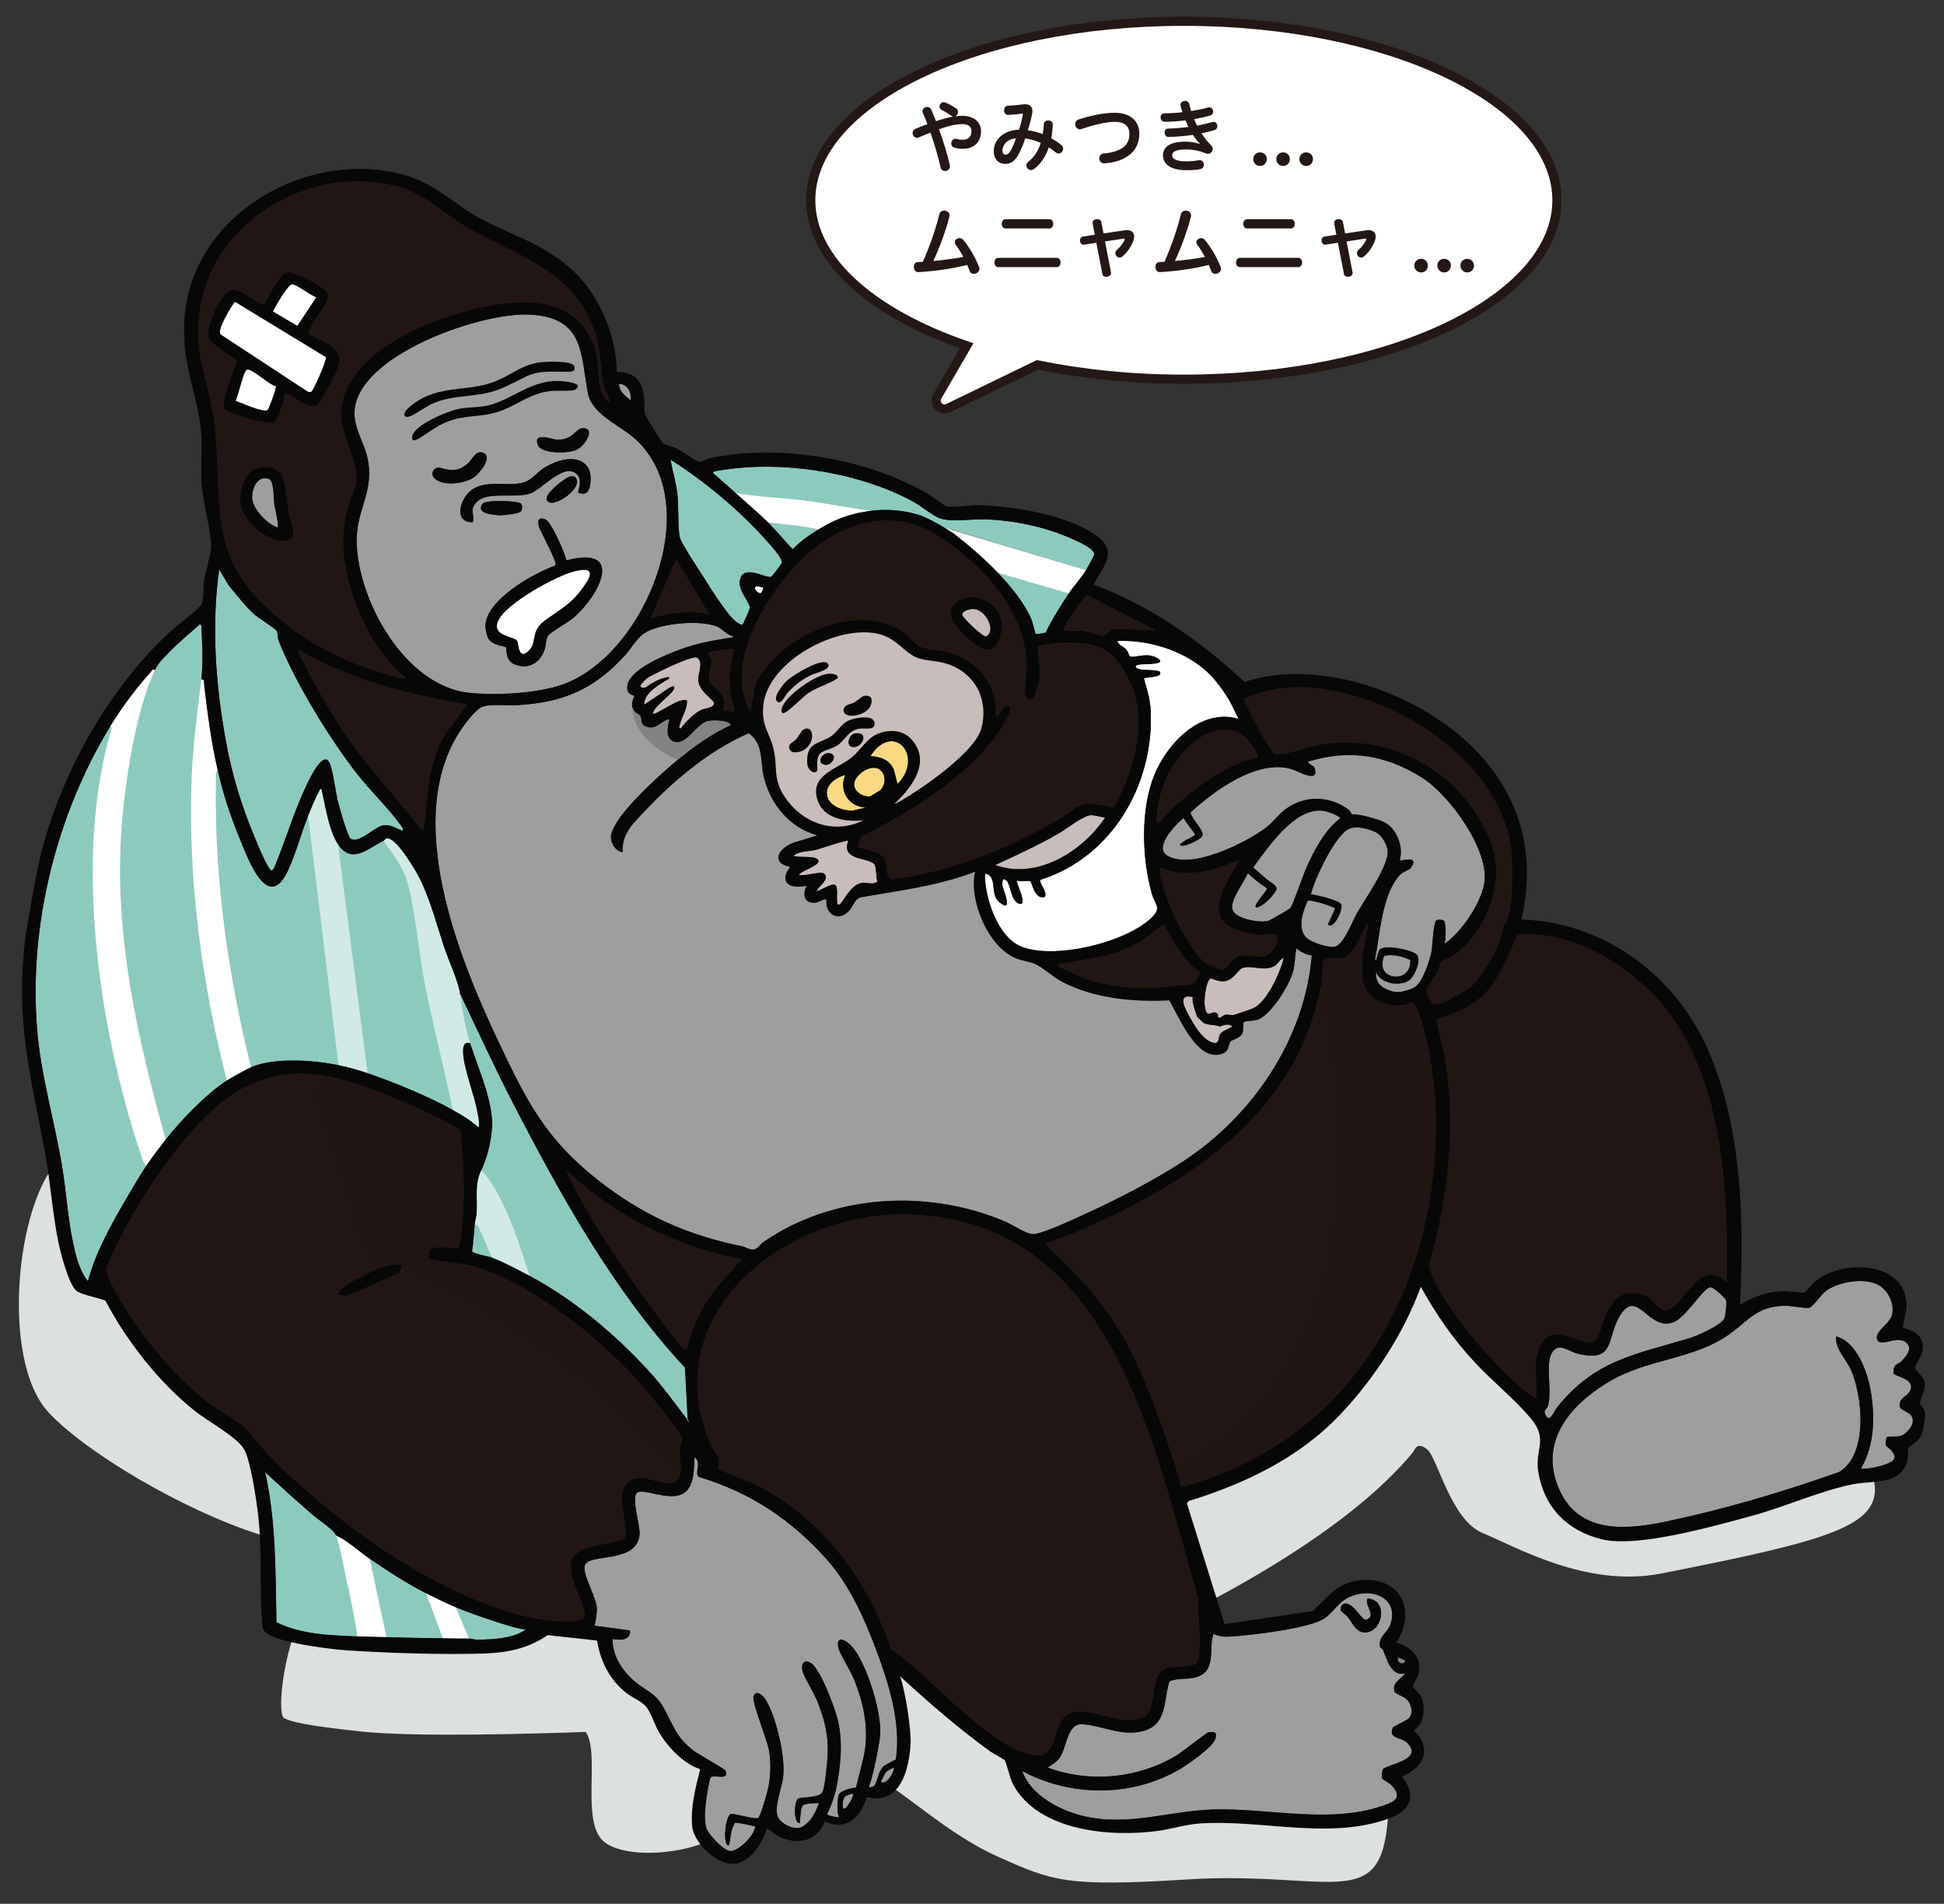 <?xml version="1.0" encoding="UTF-8"?>
<svg xmlns="http://www.w3.org/2000/svg" version="1.1" viewBox="0 0 335 328">
  <rect x="0" y="0" width="335" height="328" fill="#333333" stroke="none"/>
  <!-- Generator: Adobe Illustrator 29.8.1, SVG Export Plug-In . SVG Version: 2.1.1 Build 2)  -->
  <defs>
    <style>
      .st0 {
        fill: #5f5f5f;
      }

      .st1 {
        fill: #231815;
      }

      .st2, .st3 {
        fill: #211614;
      }

      .st3, .st4, .st5 {
        opacity: .4;
      }

      .st3, .st4, .st5, .st6 {
        mix-blend-mode: multiply;
      }

      .st7, .st8 {
        fill: #fff;
      }

      .st9 {
        fill: #c8bdba;
      }

      .st4, .st10 {
        fill: #9d9f9f;
      }

      .st11 {
        isolation: isolate;
      }

      .st12 {
        fill: #818384;
      }

      .st8 {
        stroke: #231815;
        stroke-miterlimit: 10;
        stroke-width: 1.58px;
      }

      .st13 {
        fill: #868686;
      }

      .st14 {
        fill: #f7da82;
      }

      .st15, .st5 {
        fill: #8dcabe;
      }

      .st6 {
        fill: #dce0e0;
      }

      .st16 {
        fill: #080707;
      }
    </style>
  </defs>
  <g class="st11">
    <g id="_レイヤー_1" data-name="レイヤー_1">
      <g>
        <g>
          <path class="st15" d="M123.054,81.245c.177-.134,3.22-.521,3.749-.577,9.848-1.045,22.057,1.035,30.741,5.862,1.237.689,3.378,2.457,4.503,2.801,2.112.645,5.444.066,7.779.147,4.806.168,9.875,1.21,14.31,3.093.918.388,4.638,1.928,4.43,2.981-.049.253-1.174,2.26-1.421,2.676-.811,1.367-2.122,2.723-2.949,3.989-1.426,2.18-2.862,4.392-3.993,6.749-.142.115-1.66.324-1.728.252-.093-.097-.498-1.978-.758-2.562-1.347-3.033-3.629-5.749-5.892-8.11-2.341-2.441-4.784-4.523-7.443-6.604-.309-.242-4.309-2.76-6.215-3.294-3.306-.926-6.463-1.066-10.009-.327-2.831.59-4.893,1.519-7.355,3.038-1.535.947-2.936,1.972-4.208,3.266-1.393-1.465-2.685-3.017-4.089-4.47-1.424-1.472-8.346-7.498-9.233-8.314-.171-.161-.636-.274-.217-.595Z"/>
          <path class="st15" d="M12.537,213.844c-.869-4.167-1.124-8.559-1.819-12.778-1.304-7.925-3.634-15.553-4.307-23.594-1.5-17.906,3.266-37.094,12.615-52.399,1.847-3.023,4.476-6.584,6.867-9.193.258-.281.331-.674.832-.469.653-1.345,1.296-1.858,2.311-2.926,1.694-1.784,3.62-3.337,5.454-4.967.343.292.198.572.222.906.176,2.557.279,6.142-.017,8.634.674-.024.421.411.472.83.601,4.989,1.192,9.773,2.317,14.675.964,4.2,2.232,8.092,3.886,12.071,1.329,3.201,4.765,12.789,8.249,5.371,1.372-2.919,2.261-6.419,3.482-9.451.519-1.285,1.203-2.987,1.865-4.174.121-.22.127-.554.439-.423.634,2.809,1.247,7.128,2.842,9.505,2.425,3.611,5.276.615,7.868-.624.23-.109.217-.519.914-.345,1.601.395,4.758,5.667,5.489,7.245,1.798,3.878,2.684,7.41,4.016,11.447.766,2.32,2.428,5.805,2.735,7.983,3.001,6.293,5.911,12.639,9.112,18.837,8.268,16.009,17.352,32.389,29.656,45.625l.457,8.729.241.788c-.251-.207-.322-.623-.483-.83-2.137-2.781-4.084-5.522-6.469-8.131-5.78-6.326-12.938-12.334-20.519-16.369-2.054-1.094-4.288-2.3-6.457-3.134-.61-.235-3.269-.694-3.454-1.089.232-1.561.33-3.124.462-4.691.053-.605.273-1.205.316-1.817.194-2.769-.397-5.08.816-7.494,1.152-2.292,2.089-6.475,1.822-9.05-.469-4.496-2.436-8.681-3.747-12.808-1.177-.353-1.241.746-1.221,1.603.063,2.64,2.034,7.555,2.528,10.576.126.772.339,1.548.152,2.341-1.437-1.275-2.812-2.11-4.471-3.036-4.183-2.337-10.097-4.759-14.659-6.324-1.725-.591-3.227-1.011-5.012-1.378-4.195-.866-11.063-1.395-15.08.36-.823.361-3.429,1.805-4.152,2.275-3.545,2.306-7.918,6.83-10.54,10.167-.992,1.26-2.384,3.12-3.279,4.429-1.226,1.797-2.411,3.874-3.517,5.761-2.592,4.421-5.315,9.282-6.617,14.233-1.548-1.939-2.118-4.514-2.614-6.895Z"/>
          <path class="st15" d="M82.332,282.496c-.552.011-1.073-.197-1.521-.198-1.51.004-2.985-.012-4.497-.036-3.23-.054-6.499-.093-9.725-.204-1.66-.057-3.322-.052-4.982-.121-4.721-.199-9.634-.307-13.967-2.443-.172-8.562-.053-17.215-1.889-25.611-.036-.172-.43-.66.245.043,2.612,2.401,5.251,4.777,7.939,7.097.99.855,3.558,2.5,3.966,3.498,2.106.979,3.88,2.708,5.804,4.02,3.056,2.082,6.417,4.29,9.715,5.956,1.437.727,3.657,1.792,5.086,2.394,2.423,1.019,5.631,2.097,8.162,2.896,1.281.403,2.589.789,3.924.974-2.254,1.566-5.548,1.68-8.26,1.734Z"/>
          <g>
            <path class="st2" d="M123.764,253.008c-.115-.263.292-1.079.136-1.693-.12-.471-1.13-1.783-1.406-2.419-9.737-22.448,12.837-40.043,33.633-39.662,35.595.653,42.514,39.507,50.438,66.477-.402,1.61.092,3.198.11,4.82.014,1.25.206,5.128-.44,5.873-1.046,1.205-4.839.247-6.161,1.534-1.899,1.847-.65,6.615-3.018,7.836-3.94,2.031-9.94-2.45-13.206-.309-2.629,1.723-1.476,7.513-5.59,6.927-7.81-1.112-18.057-13.9-24.687-18.239-3.986-11.974-11.986-22.775-23.503-28.436-.921-.453-6.167-2.395-6.305-2.709Z"/>
            <path class="st2" d="M79.325,194.759c.489,4.932.784,10.201.405,15.155-.061.797-.407,4.975-.94,5.18-1.087.017-3.527-.582-4.36.006-.488.345-.852,1.422-.448,1.827.249.249,5.898.802,6.97,1.072,9.643,2.423,21.553,11.921,28.274,19.125,1.192,1.278,8.282,9.756,8.362,10.759.041.511-.413.985-.476,1.574-.21,1.958,1.343,6.115-1.969,6.059-1.904-.032-3.407-1.128-5.477-.826-1.629.238-2.429,1.745-2.547,3.287-.117,1.531,1.263,6.282.506,7.079-.605.637-5.596,1.179-6.916,1.753-2.403,1.046-2.657,2.454-2.137,4.836.337,1.542,2.279,5.375,2.182,6.565-.18,2.204-8.408.713-9.901.343-14.694-3.641-28.478-13.171-39.601-23.101-3.236-2.889-5.524-5.149-8.152-8.546-1.413-1.827-5.127-3.665-7.145-5.207-5.594-4.274-10.982-10.769-14.672-16.747-.614-.995-2.836-4.921-2.916-5.834-.086-.975.658-2.275,1.071-3.184,3.949-8.687,12.548-21.896,20.471-27.268,10.417-7.063,20.971-2.584,31.436,2.006,2.753,1.207,5.461,2.438,7.979,4.087ZM69.313,217.972c-2.022-.446-4.266.632-6.095,1.48-.666.309-5.483,2.701-4.808,3.615.675.163,1.355.277,2.013-.01l8.41-3.794.479-1.291Z"/>
            <path class="st2" d="M234.752,165.007c-.091.981-.068,2.994.112,3.968.604,3.281,4.061,4.648,7.105,4.191,1.144-.172,1.405-1.062,2.028.261,1.984,4.215,3.205,12.723,3.37,17.437.969,27.688-11.987,54.185-38.918,63.797-.691.246-4.532,1.696-4.887,1.336-1.811-6.14-3.971-12.46-6.458-18.361-4.368-10.362-8.543-15.265-16.539-22.883-.121-.115-.468-.045-.245-.473.112-.215,3.909-1.462,4.538-1.731,19.59-8.374,38.593-20.249,42.855-43.007.204-1.087.113-3.434.501-4.146.255-.47,2.207-.153,2.973-.313,2.095-.437,3.059-3.525,4.025-5.192.139-.241.208-.705.542-.59-.216,1.877-.827,3.84-1,5.706Z"/>
            <path class="st2" d="M297.523,220.927c-4.346-3.939-6.463,2.121-9.254,4.258-2.329,1.783-2.723-1.138-4.606-1.875-3.733-1.462-5.624.154-7.064,3.452-.442,1.012-1.084,3.993-2,4.432-1.989.952-6.496-3.648-8.961.278-1.822,2.902-.601,6.317-.903,9.485-.106.083-1.977-1.321-2.219-1.528-4.653-3.995-10.219-10.267-13.447-15.477-.84-1.355-2.826-4.657-2.786-6.14,3.308-11.384,4.723-24.012,2.683-35.736-.19-1.09-1.532-5.98-1.317-6.516,3.163-.931,6.231-2.134,8.499-4.643,2.52-2.789,3.768-6.56,5.426-9.867,8.16-.705,16.241,3.657,22.067,9.043,13.135,12.141,14.27,34.059,13.883,50.836Z"/>
            <path class="st10" d="M91.195,54.201c9.488.45,8.833,6.621,10.095,13.461.682,3.698,5.34,5.488,7.99,7.808,12.625,11.052,2.017,37.217-12.161,42.398-4.418,1.614-11.507,1.969-16.192,1.505-11.074-1.096-19.308-15.867-19.468-26.102-.087-5.568,3.248-8.724,1.795-14.674-.709-2.903-2.73-5.492-2.023-8.817,1.936-9.096,21.803-15.966,29.963-15.579ZM100.263,73.791c-1.072.123-1.703,2.159-4.395,1.937-.806-.067-4.086-1.369-3.176.95.603,1.537,5.184,1.475,6.572.855,1.788-.798,3.429-4.022.999-3.742ZM101.323,80.522c-1.797-2.537-5.596-1.202-7.711.184-1.038.68-1.99,1.97-3.236,2.368-2.945.942-7.106-.747-9.607,1.785-1.596,1.616-2.501,5.169.715,5.114.345-1.599-.671-2.063.65-3.473,1.773-1.892,6.511-.605,9.197-1.458,1.979-.629,5.957-5.531,8.105-3.302,1.048,1.088.06,2.96.204,3.157.067.092.983.187,1.237.093,1.058-.391,1.157-3.464.445-4.469ZM75.882,80.597c-.973-.265-1.771.874-1.14,1.66,1.294,1.612,5.273,1.135,6.947-.032.886-.618,3.189-3.35,1.711-4.144-1.342-.721-1.92.994-2.759,1.74-1.747,1.553-3.036,1.244-4.758.776ZM99.268,82.392c-.636-.902-1.811.081-2.409.513-.658.474-3.377,2.572-2.497,3.461,1.186,1.197,6.095-2.287,4.906-3.973ZM89.763,88.122c.217-.261.297-1.086.052-1.335-.542-.55-6.147-.699-6.646-.027-1.277,1.717,1.692,1.926,2.902,2.012.617.044,3.39-.286,3.693-.65ZM97.601,96.551c-.239-1.326-2.597-6.533-3.517-7.015-.925-.485-1.491-.187-1.291.908.184,1.006,3.407,6.473,2.882,7-3.803,1.356-11.785,5.835-12.028,10.277-.03.549.214,1.747.477,2.225.735,1.336,2.838,1.31,3.067,1.575.145.168-.184,2.242,1.441,2.926,2.326.98,4.4-.177,5.201-2.474.269-.772.21-1.854.62-2.454.41-.599,3.424-2.29,4.279-3.006,4.446-3.723,9.169-12.672-1.132-9.961Z"/>
            <path class="st2" d="M105.118,69.339c-2.508-1.509-1.681-5.404-2.292-8.078-1.716-7.511-7.642-9.707-14.77-9.104-9.599.812-28.78,7.303-29.268,18.928-.167,3.967,3.025,8.165,2.565,12.059-.157,1.328-1.123,3.052-1.467,4.424-1.101,4.387-.939,7.749.091,12.068,1.529,6.414,4.792,12.752,9.813,17.07-.011.426-.623.158-.885.089-9.343-2.432-16.723-6.069-23.641-12.796-9.601-9.337-6.911-19.249-8.284-31.024-.691-5.923-3.153-10.771-2.804-17.196.912-16.789,18.487-27.757,34.291-23.639,4.806,1.252,7.967,4.673,12.088,7.061,8.824,5.113,18.533,7.387,22.079,18.362,1.011,3.129.696,6.017,1.38,8.826.271,1.113.972,1.857,1.104,2.949ZM53.146,57.475c.311-1.907,3.593-5.035,3.383-6.737-.051-.409-.356-.594-.632-.834-1.023-.89-5.605-3.572-6.797-2.892-1.327.758-3.309,5.189-3.588,5.354-.958.566-4.174-3.368-6.113-2.185-1.721,1.05-3.6,5.658-3.575,7.634.016,1.299,3.941,3.443,4.969,4.287-.379,1.495-3.027,7.414-1.959,8.506.326.333,3.672,1.468,4.343,1.637.711.179,3.303.72,3.848.637.88-.135,1.989-4.174,2.063-5.102,1.764.292,4.071,3.196,5.678,1.87.773-.637,3.25-5.573,3.614-6.685,1.05-3.21-3.125-4.136-5.233-5.49ZM48.549,81.783c-.57-.848-1.603-1.2-2.576-1.301-3.293-.34-4.471,2.761-4.572,5.572-.112,3.135,4.02,6.967,7.091,7.124,3.424.175,1.62-2.759,1.249-4.885-.248-1.42-.577-5.596-1.192-6.51Z"/>
            <path class="st2" d="M129.314,122.63c-4.177-7.696,1.358-17.328,6.229-23.438,6.133-7.692,16.566-12.79,25.807-7.029,7.728,4.818,15.441,12.974,15.578,22.499.022,1.53-.467,3.823-.251,5.073.111.641.612,1.025,1.221.672.337-.196,1.086-2.622,1.184-3.193.306-1.777-.245-4.088-.23-5.905,3.293-.676,6.816-.95,10.097.028,2.848.848,4.342,3.321,5.623,5.849,3.401,6.709.882,15.631-2.61,21.895-2.053-.215-3.997-1.044-6.019-.233-.9.36-1.859,1.354-2.737,1.865-9.049,5.274-18.831,9.373-29.303,10.768-1.332-.272-.953-1.775-1.199-2.79-.56-2.315-3.159-1.973-4.932-2.816l.596-1.704c8.353-4.147,17.829-9.95,23.432-17.586.5-.682,2.828-4.272,2.217-4.877-1.077-.387-1.391.759-1.923,1.342-.197.216-.052.435-.599.217.556-5.304-3.216-9.606-8.222-10.947-1.398-.374-3.255-.348-4.544-.857-.928-.367-2.388-2.168-3.515-2.857-6.131-3.744-14.444-1.105-19.705,2.98-1.855,1.44-5.083,4.691-5.495,7.038l-.702,4.006ZM170.927,111.83c1.522-.868,1.956-3.739,1.548-5.328-.738-2.874-4.925-4.752-7.43-2.897-2.288,1.694-1.011,3.48.421,5.048.982,1.075,3.959,4.035,5.462,3.177Z"/>
            <path class="st10" d="M328.846,231.737c.58.908-.598,2.202-1.213,2.814-.636.634-1.433.38-1.328,2.016.039.607,3.729.86,2.903,2.933-.434,1.089-2.012,1.31-1.846,2.745.118,1.015,2.651.947,2.218,2.936-.173.793-1.171,1.87-1.912,2.164-.722.287-2.325.042-2.497.234-.17.189-.293,1.186-.173,1.447.127.277,1.556,1.007,1.471,2.166-.08,1.09-4.749,2.058-5.788,1.82,2.416-4.086,2.477-9.235,1.606-13.796-.612-3.206-2.439-8.077-5.874-8.971-.226,2.164,1.688,3.804,2.548,5.769,2.038,4.657,2.988,14.558-2.019,17.59-9.842,3.483-19.929,6.473-30.163,8.601-7.196,1.496-15.207,1.927-18.366-6.262-3-7.776,2.199-13.83,8.559-17.724,6.946-4.253,14.952-3.871,21.274-8.524,3.225-2.374,4.5-4.496,9.03-4.731,1.3-.068,3.781.519,4.493.334.717-.186,2.032-2.262,2.876-2.881,2.189-1.604,6.658-2.36,9.072-1.027,1.712.946,2.88,3.425,2.271,5.334-.453,1.418-3.174,2.822-2.455,4.165.715,1.336,3.951-1.284,5.311.848Z"/>
            <path class="st9" d="M142.954,129.751c-1.097-.183-1.994,1.194-1.391,1.743,1.293,1.181,3.259-1.436,1.391-1.743ZM138.335,125.778c-.237.16-.823,1.2-1.129,1.573-.439.529-1.53.769-1.146,1.719.383.946,1.935.491,2.602.052,2.023-1.334,1.477-4.568-.327-3.345ZM147.358,126.339c-1.065.132-1.692,2.126-.47,2.368,1.639.324,3.084-2.687.47-2.368ZM150.71,124.552c-.165-1.548-3.499-.863-4.476-.417-1.387.638-1.817,1.888-3.005,2.696-2.109,1.431-4.385.934-4.12,4.788.062.915,1.053,1.845,1.656,1.256.285-.278-.301-2.076.532-3.034.445-.512,2.146-.881,2.888-1.345,1.554-.976,1.812-2.578,3.893-2.947,1.03-.184,2.779.388,2.632-.998ZM150.183,120.44c-.082-.537-.749-.624-1.189-.573-.436.054-1.279.87-1.754,1.149-.588.344-1.611.305-1.827,1.068-.613,2.191,5.223,1.351,4.771-1.644ZM142.91,116.058c-2.228.066-7.557,3.773-8.188,5.957-.087.301-.113.723.187.845.54.218,3.539-2.878,4.239-3.361,1.61-1.11,3.553-1.566,5.186-2.624.275-.681-.926-.83-1.424-.816ZM142.754,114.477c-.748-1.567-6.271,1.973-7.118,2.749-.587.537-2.486,2.836-1.76,3.589.718.747,1.326-.866,1.807-1.399,1.278-1.416,2.318-2.202,4.015-3.079.61-.315,3.488-.96,3.056-1.859ZM150.71,124.552c-.165-1.548-3.499-.863-4.476-.417-1.387.638-1.817,1.888-3.005,2.696-2.109,1.431-4.385.934-4.12,4.788.062.915,1.053,1.845,1.656,1.256.285-.278-.301-2.076.532-3.034.445-.512,2.146-.881,2.888-1.345,1.554-.976,1.812-2.578,3.893-2.947,1.03-.184,2.779.388,2.632-.998ZM150.183,120.44c-.082-.537-.749-.624-1.189-.573-.436.054-1.279.87-1.754,1.149-.588.344-1.611.305-1.827,1.068-.613,2.191,5.223,1.351,4.771-1.644ZM147.358,126.339c-1.065.132-1.692,2.126-.47,2.368,1.639.324,3.084-2.687.47-2.368ZM142.954,129.751c-1.097-.183-1.994,1.194-1.391,1.743,1.293,1.181,3.259-1.436,1.391-1.743ZM134.723,122.014c-.087.301-.113.723.187.845.54.218,3.539-2.878,4.239-3.361,1.61-1.11,3.553-1.566,5.186-2.624.275-.681-.926-.83-1.424-.816-2.228.066-7.557,3.773-8.188,5.957ZM133.875,120.815c.718.747,1.326-.866,1.807-1.399,1.278-1.416,2.318-2.202,4.015-3.079.61-.315,3.488-.96,3.056-1.859-.748-1.567-6.271,1.973-7.118,2.749-.587.537-2.486,2.836-1.76,3.589ZM138.335,125.778c-.237.16-.823,1.2-1.129,1.573-.439.529-1.53.769-1.146,1.719.383.946,1.935.491,2.602.052,2.023-1.334,1.477-4.568-.327-3.345ZM134.351,135.679c-.171-.411-.295-.802-.387-1.185.091.383.213.774.387,1.185ZM132.669,127.098c.22.539.433,1.117.601,1.805.55,2.239.269,3.807.695,5.591-.426-1.784-.142-3.351-.693-5.59-.169-.688-.384-1.267-.604-1.806Z"/>
            <path class="st15" d="M69.408,143.161c-1.105-.437-2.078-1.142-3.347-.974-1.456.192-4.28,3.29-5.641,2.287-.535-.394-1.874-5.189-2.136-6.174-.46-1.729-.886-5.537-1.482-6.837-1.096-2.393-3.549,2.913-3.945,3.741-2.226,4.649-3.654,9.657-5.651,14.401-.074.134-.266.352-.389.359-.615.035-2.599-4.929-2.964-5.795-2.264-5.377-3.947-10.986-4.976-16.737-1.719-9.607-2.467-19.653-1.105-29.352l1.638,2.787c1.533,1.756,2.778,3.564,4.568,5.099.725.622,3.376,2.235,3.693,2.731.246.385.118,1.093.345,1.675,2.768,7.094,8.874,17.038,13.589,23.043,2.23,2.84,5.222,5.682,7.271,8.525.258.357.682.736.532,1.222Z"/>
            <path class="st2" d="M259.517,158.894c-.825,1.193-.497,1.391-.93,2.755-.726,2.286-3.249,6.701-5.05,8.279-.872.764-5.636,3.488-6.533,3.091-.166-.073-1.296-1.899-1.218-2.325.072-.396,1.493-2.478,1.844-3.116.303-.551.524-1.512.765-1.871.085-.126,2.022-.968,2.637-1.473,5.479-4.501,8.509-12.663,5.78-19.393-4.898-12.079-17.603-19.083-30.421-16.328-2.31.497-4.494,1.572-6.859,1.375-2.105-2.992-3.741-6.171-5.239-9.505,3.471-1.447,7.21-2.182,10.983-1.955,14.575.878,32.763,12.151,35.095,27.535.371,2.449.374,11.155-.853,12.93Z"/>
            <path class="st7" d="M26.724,115.412c-3.358,6.916-5.276,19.865-5.809,27.606-1.251,18.177,2.778,35.967,7.647,53.298-.992,1.261-2.384,3.12-3.279,4.43-.6-.167-.946-1.691-1.144-2.285-7.094-21.252-11.353-50.269-5.161-72.095.108-.382.456-.96.047-1.293,1.846-3.023,4.475-6.585,6.867-9.194.257-.28.331-.673.832-.468Z"/>
            <path class="st2" d="M80.491,121.332l-3.533,4.824c-3.274,4.945-3.152,10.737-3.92,16.273-.051.367.047.729-.463.536-4.304-5.78-9.465-10.93-13.425-16.984-2.306-3.525-5.048-8.211-6.892-11.985-.177-.363-1.026-1.721-.663-1.982,8.806,5.141,18.87,7.703,28.895,9.318Z"/>
            <path class="st7" d="M34.694,117.059c.675-.025.421.409.472.829.6,4.99,1.192,9.772,2.317,14.675-.359.425-.263,1.441-.273,2.002-.307,16.625,2.041,33.243,6.045,49.31-.824.36-3.429,1.805-4.153,2.275-4.359-16.872-6.753-34.786-6.069-52.276.222-5.674.989-11.191,1.66-16.816Z"/>
            <path class="st15" d="M127.934,107.618c-.203.095-.651-.206-.862-.342-1.603-1.033-4.666-5.987-5.835-7.831-.878-1.385-3.623-5.509-4.05-6.74-.4-1.153-.216-5.902-.471-7.761-.268-1.949-.812-3.846-1.186-5.767,5.931,3.744,12.004,8.815,16.655,14.075.594.671,2.836,3.063,2.516,3.794-.099.225-1.672,2.267-1.808,2.322-.903.371-5.001-2.427-5.413.787-.222,1.733,1.756,3.592,1.726,4.574-.009.275-1.129,2.821-1.271,2.888Z"/>
            <path class="st7" d="M58.245,145.461l5.102,39.433c-1.726-.592-3.228-1.011-5.014-1.379l-5.234-42.96c.518-1.286,1.202-2.987,1.864-4.176.122-.219.127-.552.44-.423.635,2.809,1.247,7.129,2.842,9.505Z"/>
            <path class="st7" d="M66.112,144.837c.23-.11.216-.519.914-.346,1.6.397,4.757,5.668,5.488,7.245,1.799,3.88,2.684,7.411,4.016,11.449.765,2.319,2.428,5.804,2.736,7.982.409,2.902.849,5.72,1.752,8.565-1.177-.353-1.243.746-1.223,1.604.062,2.64,2.034,7.555,2.528,10.575.126.771.34,1.549.152,2.34-1.437-1.275-2.811-2.109-4.471-3.036-1.443-7.122-3.292-14.155-4.716-21.285-1.117-5.592-1.705-13.249-3.221-18.395-.629-2.135-2.692-4.836-3.956-6.7Z"/>
            <path class="st10" d="M297.429,223.975c.159.442-.069,2.747-.303,3.214-.569,1.136-4.644,2.956-5.951,3.351-9.307,2.818-16.186,3.684-22.78,11.84-.664.822-1.365,3.036-2.143,1.225-.312-.727.338-.804.51-1.43.766-2.786-.58-7.237.758-9.237,1.134-1.694,2.716-.157,4.215.233,6.778,1.765,5.022-2.723,7.487-6.616,3.023-4.774,4.928,3.121,9.337,1.168,2.006-.888,4.826-5.613,6.07-5.935.608-.157,2.682,1.86,2.8,2.188Z"/>
            <path class="st2" d="M213.676,148.176c-4.325,6.738-6.687,11.821,3.62,12.893.697.073,1.761-.259,2.275-.106,1.56.465-.254,3.223-1.277,3.652-1.503.63-3.757-.733-5.59.531-.75.518-1.441,2.154-2.463,1.924-.127-.029-2.212-.979-2.375-1.082-1.715-1.075-4.48-5.991-5.383-7.934-.714-1.536-2.804-6.712-2.628-8.168.095-.781,1.123.044,1.611.151,3.147.689,5.519.368,8.565-.535,1.262-.374,2.368-1.046,3.645-1.326Z"/>
            <path class="st2" d="M206.766,167.509c-.692,2.698-1.86,2.017-3.797,2.275-5.4.717-9.7.588-15.073-.855-.623-.167-5.277-2.216-5.455-2.456-.323-.437.16-.401.428-.449,5.411-.964,9.214-1.119,14.141-4.124.654-.399,3.12-2.534,3.329-2.548.503-.033,1.786,2.833,2.148,3.383,1.134,1.724,2.529,3.664,4.278,4.775Z"/>
            <path class="st2" d="M216.783,130.447c-5.387,1.178-10.614,5.035-14.644,8.72-.71.649-1.398,1.58-2.076,2.199-.257.234-.332.46-.756.285.068-5.252,2.344-10.418,6.421-13.756,2.724-2.231,6.44-3.407,9.217-.519.319.332,2.101,2.818,1.839,3.071Z"/>
            <path class="st13" d="M187.144,98.229c-.812,1.367-2.124,2.722-2.951,3.987l-12.37-3.669c-2.342-2.441-4.783-4.523-7.443-6.605-.308-.241-.751-.23-.519-.796l23.283,7.083Z"/>
            <path class="st7" d="M91.261,219.816c-2.055-1.094-4.29-2.3-6.458-3.134-.67-1.414-1.209-2.904-1.901-4.309-.255-.518-.462-1.32-1.09-1.471.052-.607.273-1.206.315-1.818.193-2.769-.396-5.078.816-7.493,1.774,1.906,3.153,4.536,4.246,6.922,1.632,3.56,2.847,7.6,4.072,11.303Z"/>
            <path class="st7" d="M63.703,268.54l2.886,13.519c-1.661-.057-3.324-.053-4.984-.123-.497-3.294-1.166-6.591-1.913-9.837-.47-2.042-1.079-5.835-1.792-7.579,2.104.981,3.878,2.709,5.802,4.02Z"/>
            <path class="st9" d="M209.932,175.294c-.059-.059.144-.689-.485-.856-.841-.223-1.488,1.267-1.856-1.231-.14-.952.222-4.24,1.026-4.639.127-.063,1.555.756,2.735.414,1.276-.371,2.049-1.917,2.716-2.196,1.502-.63,3.863.738,5.66-.431.571-.372.845-1.128,1.507-1.339-.557,2.43-2.932,7.683-5.287,8.697-.341.147-2.99,1.075-3.252,1.131-.571.122-1.047-.087-1.505-.021-.427.062-.96.77-1.258.472Z"/>
            <path class="st13" d="M148.935,87.78c.021.648-.389.444-.779.543-2.804.708-4.893,1.518-7.355,3.037-1.25-.793-3.047-.626-4.457-1.042l-3.84-.162c-1.423-1.471-2.93-2.842-4.388-4.278-.266-.262-.687-.31-.473-.829,3.072.764,7.847.767,11.167,1.196,3.371.435,6.756,1.13,10.127,1.535Z"/>
            <path class="st9" d="M190.435,140.85c-3.915,5.902-11.78,10.774-18.95,8.186,3.716-1.707,7.418-3.414,10.969-5.453,1.355-.778,4.358-3.218,5.672-3.144.743.042,1.553.342,2.31.412Z"/>
            <path class="st0" d="M199.092,108.584l-6.663-.245c-.806-.304-2.039,1.191-2.189,1.202-.568.039-2.171-.672-3.07-.807-1.171-.177-2.637.021-3.839-.163-.306-.446,3.258-5.417,3.955-6.024l11.805,6.037Z"/>
            <path class="st2" d="M126.446,111.867l-.745,4.249c-.09.514.13,2.79.214,3.47.123.997.491,1.954.668,2.938-.029.169-1.913-.133-1.968-.216-.036-.054.197-.923.171-1.29-.152-2.081-2.277-2.611-2.565-3.95-.245-1.137.388-2.204.373-3.243-.009-.619-.585-.865-.513-1.344.033-.219,3.869-.82,4.364-.614Z"/>
            <path class="st7" d="M78.506,276.89l2.305,5.409c-1.511.003-2.985-.012-4.498-.038l-2.894-7.764c1.436.725,3.657,1.792,5.086,2.393Z"/>
            <path class="st10" d="M108.686,68.964c-.892-.714-2.087-1.558-1.999-2.851,1.488.08,2.154,1.502,1.999,2.851Z"/>
            <path class="st7" d="M131.558,101.252c.046.06-.369.902-.414.925-.603.31-2.288-1.854.414-.925Z"/>
            <path class="st13" d="M242.069,286.037c.342.765-1.461.844-1.169-.456.093-.065,1.143.399,1.169.456Z"/>
            <path class="st13" d="M118.249,244.315l.243.043.24.788c-.252-.206-.323-.623-.483-.83Z"/>
            <path class="st13" d="M45.994,253.925l-.243-.043c-.037-.171-.432-.659.243.043Z"/>
            <path class="st2" d="M122.239,105.873c-3.387-.928-6.802-.194-10.11.61l4.395-10.114,5.716,9.504Z"/>
            <path class="st10" d="M238.304,284.202c.782,1.782,1.39,4.677,3.869,4.106-.774.995-2.3,1.574-1.88,3.121.12.442,1.636.78,2.214,1.434.751.85,1.119,2.438.157,3.273-.336.292-2.563,1.338-2.627,1.481-.891,2,1.387,1.583,2.478,2.671,2.978,2.969-3.774,3.741-4.199,4.525-.182.336-.265,1.348-.105,1.667.047.094,1.214.666,1.686,1.204,1.685,1.923.639,2.615-1.282,3.313-9.072,3.294-19.702.561-29.081.737-7.855.147-15.161,3.07-23.08,1.088-3.994-.999-8.878-3.607-10.288-7.683,8.455,4.497,18.942,4.505,27.205-.367,1.381-.814,5.528-3.719,6.014-5.086.388-1.092.153-1.404-1.092-1.25-.389.048-4.551,3.406-5.511,3.981-6.67,3.995-14.934,4.808-22.26,2.109.844-.578,1.627-.946,2.203-1.865,1.087-1.734,1.228-5.748,3.731-5.606,3.494.198,6.854,2.191,10.607,1.157,4.11-1.132,3.416-5.237,4.449-8.529,1.517-.673,3.232-.256,4.782-.771,3.33-1.107,1.973-4.724,2.788-7.407,1.155.49,1.954.51,3.178.434,3.349-.207,13.681-1.403,16.077-3.185,1.978-1.471,2.4-3.181,5.281-4.005,3.647-1.043,7.429,1.051,5.962,5.16-.482,1.351-2.047,2.058-1.8,3.716.049.328.457.426.523.577ZM231.096,277.557c.026.071.901.706,1.143,1.006.764.948,1.374,2.549,2.731,2.671,3.264.294,4.45-5.591.706-5.829-.663,1.067,1.568,2.928-.127,3.619-.871.355-1.913-2.394-3.434-2.737-.825-.186-1.254.632-1.018,1.271Z"/>
            <path class="st5" d="M118.732,245.146c-.251-.207-.322-.623-.483-.83-2.137-2.781-4.084-5.522-6.469-8.131-5.78-6.326-12.938-12.334-20.519-16.369-2.054-1.094-4.288-2.3-6.457-3.134-.61-.235-3.269-.694-3.454-1.089.232-1.561.33-3.124.462-4.691.053-.605.273-1.205.316-1.817.194-2.769-.397-5.08.815-7.494,1.152-2.292,2.089-6.475,1.822-9.05-.469-4.496-2.436-8.681-3.747-12.808-1.177-.353-1.241.746-1.221,1.603.063,2.64,2.034,7.555,2.528,10.576.126.772.339,1.548.152,2.341-1.437-1.275-2.812-2.11-4.471-3.036-4.183-2.337-10.097-4.759-14.659-6.324-1.725-.591-3.227-1.011-5.012-1.378-3.049-.628-7.505-1.081-11.256-.605-.03-3.797-.221-13.477-1.407-17.498-.79-2.68-1.159-8.519-1.169-14.35,1.497,2.059,3.3,2.808,5.115-1.056,1.372-2.919,2.26-6.419,3.482-9.451.519-1.285,1.203-2.987,1.865-4.174.121-.22.127-.554.439-.423.634,2.809,1.247,7.128,2.842,9.505,2.425,3.611,5.276.615,7.868-.624.23-.109.217-.519.914-.345,1.601.395,4.758,5.667,5.489,7.245,1.798,3.878,2.684,7.41,4.016,11.447.766,2.32,2.428,5.805,2.735,7.983,3.001,6.293,5.911,12.639,9.112,18.837,8.268,16.009,17.352,32.389,29.656,45.625l.457,8.729.241.788Z"/>
            <path class="st10" d="M126.341,109.599c.014.34-.301.229-.548.27-3.855.648-6.245,1.036-9.932,2.541-2.168.885-8.042,3.34-7.772,6.253.097,1.053,1.092,1.098,1.168,1.22.16.257-.95,1.473.154,2.767.221.259.693.359.89.653.433.65-.166,1.537,1.186,1.95,1.723.527,2.31-1.009,3.834-1.323-.273,1.265-.805,3.23.764,3.844,2.116.828,3.802-2.89,5.76-3.502.822-.257,3.863-.19,4.066.639-4.384,2.04-8.25,5.103-11.82,8.339-2.418,2.192-8.154,7.503-8.773,10.587-.239,1.19.726,2.899,1.992,2.964-.242-3.159,1.966-5.127,3.968-7.243,4.968-5.252,11.103-10.349,17.765-13.232,2.552,1.887,1.923,4.653,2.54,7.381,1.069,4.726,4.479,8.943,9.265,10.215l-3.943,1.204c-2.498.77-4.389,3.467-.762,4.227-2.021,2.775.058,3.871,2.812,3.25-.63,1.464-.485,2.992,1.424,2.942.746-.02,1.318-.638,2.038-.589-.308,2.592,2.127,4.005,3.98,1.875.635-.73.84-1.843,1.858-2.208,6.659-1.195,13.433-1.966,19.773-4.439-1.106,4.895,2.204,12.831,6.899,14.857,1.099.474,2.421.615,3.405,1.018,1.184.485,3.261,2.344,4.697,3.092,5.575,2.904,12.295,3.503,18.477,3.2,1.629,2.771,4.719,10.534,8.909,9.253,1.554-.475,1.139-1.548,1.666-2.178.256-.306,1.426-.495,1.907-1.236.525-.808.005-1.738.412-2.128.196-.187,1.798-.159,2.464-.44,2.259-.953,5.055-5.541,5.821-7.787.493-1.445.423-2.979.71-4.442.775.599,1.683,1.098,2.668,1.216-1.248,14.536-10.223,27.67-22.238,35.521-4.803,3.138-10.993,6.336-16.222,8.744-2.125.979-7.246,3.414-9.311,3.732-1.213.187-3.695-1.554-5.013-2.119-13.317-5.701-29.719-4.802-41.712,3.497-.606.419-1.081,1.325-1.865,1.31-.645-.012-1.227-.464-1.873-.593-9.483-1.902-17.34-5.491-24.906-11.481-9.041-7.159-12.242-13.676-17.048-23.81-6.974-14.707-16.541-38.591-6.448-53.681.728-1.088,2.36-3.241,3.466-3.861,1.168-.656,4.532-.285,6.126-.373,7.947-.44,13.295-2.669,18.676-8.584,1.472-1.619,2.136-3.39,4.225-4.297,2.933-1.273,8.532-1.787,11.532-.717,1.085.387,1.705,1.527,2.889,1.7Z"/>
            <path class="st9" d="M146.189,144.858c-1.316,3.448,3.328,2.815,4.453,4.009.448.475.25,2.277.571,2.986-.742.676-1.804.16-2.6.249-2.11.236-3.356,3.538-3.976,3.743-.421.139-.356-.354-.389-.568-.102-.649.177-2.528-.297-2.787-.74-.406-2.423.967-3.279,1.039.398-.831,2.474-2.141,1.275-3.046-.534-.402-3.411.527-4.291.264.406-.804,4.208-1.741,3.226-2.696-.704-.684-3.18-.213-4.155-.6,1.004-.89,2.6-.713,3.854-1.029.616-.155,5.461-1.815,5.608-1.564Z"/>
            <path class="st16" d="M69.313,217.972l-.479,1.291-8.41,3.794c-.658.288-1.339.174-2.013.01-.676-.913,4.141-3.306,4.808-3.615,1.829-.848,4.073-1.927,6.095-1.48Z"/>
            <path class="st16" d="M97.601,96.551c10.301-2.711,5.577,6.238,1.132,9.961-.855.716-3.869,2.406-4.279,3.006-.41.6-.351,1.682-.62,2.454-.802,2.297-2.875,3.454-5.201,2.474-1.625-.685-1.296-2.759-1.441-2.926-.229-.265-2.332-.238-3.067-1.575-.263-.477-.507-1.676-.477-2.225.244-4.442,8.225-8.921,12.028-10.277.525-.527-2.698-5.993-2.882-7-.2-1.095.366-1.393,1.291-.908.92.482,3.278,5.69,3.517,7.015ZM89.111,110.385c.298.417.183,3.683,2.148,1.559,1.24-1.34.19-3.182,2.494-4.942,2.148-1.641,4.326-2.704,6.09-4.976,1.65-2.124,3.393-4.636-.82-3.595-3.171.783-12.151,5.667-13.257,8.747-.88,2.45,2.777,2.415,3.344,3.207Z"/>
            <path class="st16" d="M101.323,80.522c.712,1.004.613,4.078-.445,4.469-.254.094-1.17-.001-1.237-.093-.144-.197.845-2.069-.204-3.157-2.148-2.229-6.126,2.673-8.105,3.302-2.686.853-7.423-.434-9.197,1.458-1.321,1.409-.305,1.874-.65,3.473-3.216.055-2.311-3.498-.715-5.114,2.501-2.532,6.662-.843,9.607-1.785,1.245-.398,2.198-1.688,3.236-2.368,2.115-1.386,5.914-2.721,7.711-.184Z"/>
            <path class="st16" d="M100.263,73.791c2.43-.28.789,2.944-.999,3.742-1.388.62-5.968.682-6.572-.855-.91-2.319,2.369-1.017,3.176-.95,2.692.223,3.323-1.813,4.395-1.937Z"/>
            <path class="st16" d="M89.763,88.122c-.303.364-3.075.694-3.693.65-1.21-.086-4.179-.295-2.902-2.012.5-.672,6.104-.523,6.646.027.245.249.165,1.074-.052,1.335Z"/>
            <path class="st16" d="M99.268,82.392c1.189,1.687-3.72,5.17-4.906,3.973-.881-.889,1.838-2.986,2.497-3.461.599-.431,1.773-1.415,2.409-.513Z"/>
            <path class="st16" d="M53.146,57.475c2.108,1.354,6.283,2.28,5.233,5.49-.364,1.112-2.841,6.048-3.614,6.685-1.607,1.326-3.914-1.579-5.678-1.87-.074.928-1.182,4.967-2.063,5.102-.545.084-3.137-.457-3.848-.637-.671-.169-4.017-1.304-4.343-1.637-1.068-1.092,1.58-7.012,1.959-8.506-1.028-.844-4.953-2.988-4.969-4.287-.025-1.977,1.854-6.584,3.575-7.634,1.939-1.183,5.155,2.751,6.113,2.185.279-.165,2.261-4.596,3.588-5.354,1.192-.681,5.774,2.002,6.797,2.892.276.24.582.425.632.834.21,1.702-3.071,4.829-3.383,6.737ZM54.492,51.212c-.916-.231-3.468-2.298-4.201-2.215-.693.078-2.857,3.838-3.235,4.66l4.181,2.481,3.255-4.925ZM56.152,61.542l-15.668-9.542c-.612.773-3.144,4.874-2.472,5.606l15.028,9.867c.204.064.422.101.621.002.323-.16,2.686-5.474,2.491-5.932ZM47.524,66.53c-1.066-.099-4.217-3.207-5-2.801-.592.307-1.445,4.514-1.919,5.313,1.038.377,4.621,2.028,5.493,1.608.211-.102,1.573-3.874,1.427-4.12Z"/>
            <path class="st16" d="M48.549,81.783c.614.915.943,5.09,1.192,6.51.372,2.126,2.176,5.06-1.249,4.885-3.071-.157-7.203-3.989-7.091-7.124.101-2.811,1.279-5.912,4.572-5.572.973.101,2.007.453,2.576,1.301ZM47.799,90.825c.318-.231-.469-3.317-.559-3.971-.133-.966-.019-3.989-.876-4.296-1.99-.713-2.871,1.502-2.899,3.114-.032,1.845,2.591,4.645,4.334,5.153Z"/>
            <path class="st16" d="M170.927,111.83c-1.503.857-4.48-2.102-5.462-3.177-1.432-1.569-2.709-3.354-.421-5.048,2.506-1.855,6.692.023,7.43,2.897.408,1.589-.026,4.461-1.548,5.328ZM167.86,104.94c-.521-.061-2.222.295-1.989,1.073.162.542,3.557,3.787,4.017,3.601,1.792-.722.167-4.419-2.029-4.674Z"/>
            <path class="st16" d="M231.096,277.557c-.236-.639.194-1.457,1.018-1.271,1.521.344,2.564,3.092,3.434,2.737,1.695-.691-.536-2.552.127-3.619,3.744.238,2.558,6.123-.706,5.829-1.357-.122-1.968-1.724-2.731-2.671-.241-.299-1.116-.934-1.143-1.006Z"/>
            <path class="st16" d="M140.767,132.875c-.603.591-1.595-.341-1.658-1.255-.265-3.856,2.012-3.358,4.12-4.79,1.189-.808,1.619-2.059,3.007-2.695.976-.448,4.311-1.132,4.475.415.147,1.387-1.6.815-2.631.998-2.082.37-2.338,1.971-3.894,2.947-.741.465-2.442.834-2.888,1.346-.833.958-.245,2.755-.53,3.034Z"/>
            <path class="st16" d="M142.911,116.059c.497-.015,1.699.133,1.424.815-1.633,1.059-3.576,1.514-5.187,2.625-.698.481-3.698,3.578-4.239,3.36-.3-.121-.274-.544-.187-.845.632-2.183,5.961-5.889,8.189-5.955Z"/>
            <path class="st16" d="M142.755,114.477c.431.9-2.447,1.545-3.057,1.86-1.698.877-2.737,1.661-4.015,3.078-.481.534-1.089,2.146-1.808,1.399-.725-.753,1.173-3.051,1.761-3.59.848-.776,6.369-4.315,7.119-2.748Z"/>
            <path class="st16" d="M148.994,119.869c.439-.053,1.106.033,1.188.573.452,2.994-5.384,3.835-4.769,1.643.214-.763,1.238-.724,1.827-1.068.476-.278,1.317-1.095,1.755-1.148Z"/>
            <path class="st16" d="M138.335,125.778c1.804-1.222,2.348,2.013.327,3.345-.665.439-2.219.895-2.602-.051-.384-.951.708-1.191,1.145-1.721.306-.371.893-1.412,1.13-1.573Z"/>
            <path class="st16" d="M147.357,126.34c2.614-.321,1.17,2.691-.469,2.367-1.223-.241-.596-2.236.469-2.367Z"/>
            <path class="st16" d="M141.563,131.495c-.603-.55.294-1.926,1.392-1.744,1.866.308-.099,2.924-1.392,1.744Z"/>
            <path class="st7" d="M89.111,110.385c-.567-.793-4.225-.758-3.344-3.207,1.107-3.08,10.086-7.963,13.257-8.747,4.212-1.041,2.47,1.471.82,3.595-1.765,2.271-3.943,3.335-6.09,4.976-2.304,1.76-1.254,3.602-2.494,4.942-1.965,2.124-1.85-1.142-2.148-1.559Z"/>
            <path class="st7" d="M56.152,61.542c.195.459-2.168,5.772-2.491,5.932-.199.099-.418.063-.621-.002l-15.028-9.867c-.672-.732,1.86-4.833,2.472-5.606l15.668,9.542Z"/>
            <path class="st7" d="M47.524,66.53c.147.246-1.215,4.018-1.427,4.12-.872.42-4.454-1.231-5.493-1.608.474-.799,1.327-5.006,1.919-5.313.783-.406,3.934,2.702,5,2.801Z"/>
            <path class="st7" d="M54.492,51.212l-3.255,4.925-4.181-2.481c.378-.822,2.542-4.582,3.235-4.66.733-.082,3.285,1.984,4.201,2.215Z"/>
            <path class="st10" d="M47.799,90.825c-1.742-.507-4.365-3.307-4.334-5.153.028-1.611.909-3.827,2.899-3.114.856.307.743,3.329.876,4.296.09.654.877,3.739.559,3.971Z"/>
            <path class="st9" d="M167.86,104.94c2.196.255,3.82,3.953,2.029,4.674-.46.185-3.855-3.059-4.017-3.601-.233-.778,1.467-1.134,1.989-1.073Z"/>
            <path class="st14" d="M154.657,135.077l-.611-2.441c-.751-1.751-2.253-2.234-4.045-2.378,3.974-6.141,9.366.104,4.656,4.819Z"/>
            <path class="st14" d="M151.958,132.933c.756.97.59,2.362-.27,3.22-.075.075-1.729,1.075-1.835,1.08-1.178.052-2.684-.804-2.659-2.139.032-1.698,3.371-3.949,4.764-2.161Z"/>
            <path class="st14" d="M149.194,139.129l-2.28.539c-5.096-.081-6.175-4.722-1.24-6.163-1.186,2.69.541,5.502,3.52,5.624Z"/>
          </g>
          <path class="st2" d="M127.796,216.96l-4.103,4.617c-2.629,3.219-4.423,6.94-5.387,10.987-.667.663-10.729-13.853-11.411-14.881-3.323-5.008-6.675-10.33-9.244-15.767-.05-.107.028-.182.188-.035,8.355,7.75,18.706,12.878,29.958,15.079Z"/>
          <path class="st16" d="M98.931,63.036c-.382-.951-5.126-.746-6.19-.563-2.862.491-4.537,2.001-6.999,3.073-4.921,2.144-9.959.512-14.725,4.201-.497.384-1.699,1.383-1.235,1.937.604.722,3.172-1.472,4.769-2.161,4.185-1.807,7.923-.79,12.307-2.792,4.99-2.279,4.32-2.836,10.253-2.685,1.01.026,2.282.136,1.821-1.011Z"/>
          <path class="st16" d="M99.114,67.138c.972-.675.392-1.007-.776-1.254-5.943-1.259-9.096,2.518-13.893,3.883-1.679.478-3.591.329-5.288.658-1.955.379-7.89,2.787-8.128,4.828-.21,1.8,2.528-.854,4.949-2.093,3.574-1.828,6.229-1.128,9.582-2.124,3.326-.988,5.834-3.426,9.61-3.685.788-.054,3.533.072,3.944-.212Z"/>
          <path class="st16" d="M75.882,80.597c-.973-.265-1.771.874-1.14,1.66,1.294,1.612,5.273,1.135,6.947-.032.886-.618,3.189-3.35,1.711-4.144-1.342-.721-1.92.994-2.759,1.74-1.747,1.553-3.036,1.244-4.758.776Z"/>
          <path class="st7" d="M212.232,121.395l1.202,2.461c-6.513-1.924-12.35,4.25-14.552,9.76-2.379,5.956-2.113,14.284-.375,20.416.519,1.83,1.698,2.312.037,3.98-4.358,4.37-17.15,7.497-22.797,4.965-3.884-1.743-6.112-8.465-6.017-12.49,2.313.456.697,3.458,2.497,4.952,2.523,2.096.593-2.247.516-2.919-.102-.908.18-1.501.86-.602.555.735.718,3.964,2.467,3.805.64-.693-1.109-3.828-.799-4.017.669.282,1.728-.11,2.311.137.212.088.691,3.232,2.445,2.697.575-.927-1.041-2.318-.716-2.97,12.253-3.875,19.486-16.286,18.994-28.912-.084-2.162-.604-3.728-1.174-5.776.087-.246,3.463-.097,2.713-1.16-.191-.27-2.621-.296-3.144-.361-1.076-.131-1.511-.753-.19-.894.655-.071,5.135.072,2.72-1.189-1.734-.905-3.692.137-4.511-.19-.156-.064-.304-.803-.591-1.129-.496-.562-1.36-.789-1.616-1.524,5.669-.275,12.215,1.84,16.198,5.984.397.416,2.399,2.742,3.521,4.976Z"/>
          <path class="st10" d="M151.137,302.264l.469-2.677c.659-3.761-2.201-12.953-4.727-15.845-1.055-1.208-2.9-2.183-2.404.196.17.821,2.162,4.068,2.684,5.354,1.531,3.762,2.435,7.745,1.937,11.844-.24,1.972-1.175,4.921-1.586,6.85-.559-.006-2.766.515-2.96,1.223-.315.866-.249,2.655-.201,3.015.051.388.274.864.274.864-.434.013-1.589-.173-2.101-.471.756-1.68,1.159-2.752,1.58-4.46.752-3.83,1.179-7.788.326-11.624-.453-2.038-3-8.89-4.618-9.96-1.202-.798-1.803.001-1.526,1.286.206.947,2.028,3.902,2.554,5.233,1.197,3.027,1.92,5.656,1.798,8.959-.048,1.322-.434,5.84-.943,6.77-.385.703-2.542.823-3.958.958-.987.093-1.045,4.588.118,4.301.036-1.276.193-2.788.517-3.029.406-.301,1.185-.35,2.792-.405-.554,1.318-1.108,2.708-2.258,3.619-.211.167-.616.463-.906.578-1.208.465-3.487-.652-3.962-1.855-.693-1.75.751-4.966.942-7.05.323-3.504-1.167-9.81-2.891-12.876-.45-.797-1.759-2.173-2.231-.781-.332.981,2.404,7.579,2.69,9.402.336,2.156.271,4.661-.263,6.776-.17.684-1.192,4.326-1.591,4.708-.457.411-3.781-.718-4.701-.638-.934.082-1.528,5.16-.496,5.398.283.063.285-1.313.601-2.563.075-.297.281-.829.539-1.319.498-.121,2.793.49,3.514.616-.111,1.485-2.846,4.367-4.355,4.233-1.148-.1-3.668-2.818-4.05-3.882-.392-1.087-.274-2.98-.146-4.157.089-.808.576-4.07.849-4.582.386-.724,3.315.693,2.563-1.219-.12-.308-4.708-2.835-5.459-3.409-3.278-2.504-3.585-4.728-5.457-7.882-1.236-2.084-3.036-2.64-4.765-4.109-2.065-1.754-3.852-4.49-3.755-7.269,1.31.209,3.08.308,3.016-1.474l-6.117-.82c.181-1.069.458-2.037.381-3.14-.129-1.842-2.596-5.855-2.063-7.287.784-2.118,9.031-.191,9.426-5.329.12-1.562-1.503-6.411-.408-7.174,1.338-.935,7.161,2.48,8.998-.983.924-1.74.715-3.256.889-5.1,1.299.886-.06,2.621.683,3.354,8.883,2.692,15.87,7.291,22.017,14.145,3.945,4.401,6.524,10.157,8.6,15.687,2.127,5.667,4.334,12.596,3.382,18.875-.505.213-1.547.84-1.88.997-.392.185-.864.987-.986,1.387-.305,1.002-.592,1.633-.704,1.926-.147.385-.706.426-1.104.534.633-1.761,1.281-4.89,1.439-5.719Z"/>
          <path class="st3" d="M208.445,254.661c-.69.246-4.53,1.695-4.886,1.335-.315-1.069-.641-2.143-.978-3.218,35.142-16.321,29.519-64.729,25.032-82.741.033-.164.064-.328.096-.495.204-1.088.115-3.432.502-4.147.254-.469,2.206-.152,2.973-.312,2.096-.438,3.059-3.524,4.025-5.193.138-.24.208-.704.541-.589-.217,1.878-.827,3.84-1,5.704-.092.982-.068,2.995.112,3.968.604,3.281,4.06,4.648,7.104,4.193,1.143-.174,1.405-1.064,2.028.259,1.982,4.215,3.202,12.724,3.367,17.438.97,27.687-11.985,54.186-38.918,63.797Z"/>
          <path class="st10" d="M246.618,164.3c-.209.814-1.363,4.923-2.849,5.784-.756.439-2.288.897-3.168.835-.761-.053-2.71-.675-3.176-1.802,0,0-.464-.742-.273-1.704.319,1.269,1.991,1.884,2.689,1.985,1.046.156,2.495.047,3.235-.72.785-.817,1.755-3.035,1.187-4.066-.502-.907-5.784-1.998-6.524-.96-.259.365-.389.973-.5,1.413-.083.577-.285.567-.238-.042.085-.565.21-1.131.295-1.699.55-3.599,1.283-9.954,4.01-12.644.536-.53,1.587-.835,1.781-1.103,1.724-2.4-1.795-1.175-1.895-1.337.612-1.962-.144-4.35-1.573-5.804-.51-.521-1.249-.921-2.096-1.184-1.442-.45-2.896-.923-4.583-.959-.033-.006-.156-.534-.64-.878-3.274-2.326-7.305-2.391-10.526-.179-1.311.897-2.381,2.423-3.609,3.355-3.453,2.62-13.061,7.426-17.106,4.749-2.195-1.456,1.503-5.306,2.907-6.416.28.639,1.977,2.684,1.976,2.847-.001.33-1.665.798-2.597,1.704-.189.855,3.959-.772,3.906-1.71-.055-.946-1.714-2.537-2.123-3.765,4.117-3.766,11.41-9.2,17.4-7.512.977.275,4.781,2.588,4.043-.069-.176-.63-1.081-.667-1.164-1.202,7.159-2.193,13.466-1.175,19.766,2.84,4.639,2.956,11.755,12.684,10.561,18.37-.733,3.501-3.909,8.142-6.8,10.187.242-.623.273-3.652-.095-3.976-.233-.204-1.102-.285-1.346-.045-.543.531-.602,4.627-.879,5.71Z"/>
          <path class="st10" d="M216.7,156.309c.732-.147,2.245-1.332,3.183-2.863.485-.794-.895-1.375-1.767-2.106l-2.163-1.888c2.459-3.35,6.985-10.079,11.671-9.797,1.128.067,2.769.719,3.367,1.299-2.615,1.948-4.389,5.264-5.862,8.523-.559,1.237-2.319,6.439-2.776,6.967-.198.229-3.548,2.179-3.955,2.252-1.528.274-5.834-.376-6.065-2.24-.2-1.607,2.071-4.503,2.705-6.039,0,0,.907,1.028,3.286,2.615.202.34-3.011,3.553-1.625,3.276Z"/>
          <path class="st10" d="M225.117,161.548c-1.704-1.716-.471-4.863.257-6.403.647.001,2.501.353,4.667,1.288.134.191-1.336,2.792-1.16,2.917.93.652,2.422-2.17,2.289-3.451-.082-.764-4.63-1.779-5.264-1.826.572-2.52,4.218-10.352,6.651-11.312,1.333-.523,3.251.038,4.502.61,1.075.491,2.072,2.274,2.074,3.442.005,2.55-3.881,8.062-5.294,10.522-.813,1.418-2.277,5.437-3.822,5.774-1.083.237-4.096-.75-4.9-1.561Z"/>
          <path class="st2" d="M199.093,108.586l-6.663-.245c-.807-.304-2.039,1.191-2.19,1.201-.566.038-2.169-.672-3.07-.806-1.171-.178-2.637.02-3.839-.164-.305-.446,3.259-5.416,3.955-6.024l11.807,6.038Z"/>
          <path class="st9" d="M120.015,113.27c1.275.504.352,2.638.315,3.634-.083,2.266,2.714,3.52,2.708,4.285-.005.786-1.686.861-2.163,1.098-1.34.667-2.669,2.06-3.584,3.237-.421-.005-.16-.631-.09-.885.358-1.282,1.229-2.443,1.186-3.926-1.068-.832-5.548,2.726-5.893,2.22.254-1.421,3.612-3.41,3.715-4.482.029-.309-.463-.222-.924.088s-4.277,2.883-4.277,2.883c.007-.877.426-1.583.958-2.155.718-.771,2.418-1.849,3.039-2.171.739-.383.187-.561-.464-.319-1.04.258-2.127.831-3.176,1.597-.216.159-.873.234-1.042-.202.408-.69,1.092-1.34,1.792-1.702,4.312-2.23,7.413-3.394,7.9-3.201Z"/>
          <path class="st10" d="M238.599,164.673c1.586-.344,3.183.179,4.422.701.243,3.69-4.359,3.574-4.751,1.216-.121-.723.119-1.872.329-1.917Z"/>
          <path class="st9" d="M207.421,176.247c1.02.436,1.652.21,2.8.597.726-.299,1.629-.53,2.185.015l-1.649.835c-.095.137-.354.215-.548.572-.24.442-.074,1.525-.917,1.424-1.8-.215-3.344-2.876-3.582-3.27-1.343-2.226-3.193-5.341-.174-4.647-.156,1.097.443,2.366.766,3.414l1.118,1.06Z"/>
          <path class="st10" d="M145.845,311.394c-.887.978-.712-1.381-.265-1.831.208-.209.869-.486,1.419-.523.217.345-.825,1.994-1.154,2.354Z"/>
          <path class="st10" d="M151.809,307.002c.181-.471.739-1.618.95-1.785.07-.057.98-.622,1.28-.684.212.338-1.138,3.125-2.23,2.47Z"/>
          <path class="st7" d="M150.106,88c-.64.076-1.287.183-1.949.321-2.776.578-4.814,1.483-7.214,2.952-1.414-.647-8.526-1.21-8.526-1.21-.913-.917-3.474-3.203-5.671-5.144,3.513.717,8.554.852,12.131,1.335,3.736.503,7.493,1.253,11.229,1.745Z"/>
          <path class="st7" d="M187.145,98.228c-.838,1.363-2.118,2.757-2.97,4.019l-12.249-3.596c-.033-.036-.068-.069-.101-.105-2.341-2.441-4.784-4.523-7.443-6.604-.113-.089-.721-.482-1.541-.972l24.304,7.258Z"/>
          <path class="st16" d="M331.312,246.619c.18-.675.373-1.738.426-2.428.133-1.713-.823-2.005-.848-2.333-.071-.942.98-2.242.792-3.697-.123-.962-1.663-2.147-1.682-2.435-.053-.847,2.428-3.032.825-5.375-.858-1.256-2.791-1.455-2.891-1.592-.106-.142.566-2.862.596-3.504.344-7.868-10.822-8.531-15.698-4.517-.41.339-1.717,1.878-1.843,1.928-.281.111-2.988-.244-3.774-.221-2.671.071-5.138.978-7.368,2.393.735-14.732.38-31.541-6.021-45.073-5.768-12.197-17.89-20.962-31.644-21.338,2.524-11.062-.01-20.981-7.828-29.107-9.322-9.69-26.738-16.124-39.881-11.839-7.578-7.01-16.277-13.167-26.008-16.769,1.496-3.05,4.29-5.525.695-8.261-4.882-3.714-14.603-5.282-20.626-5.42-1.405-.031-4.275.437-5.374.203-.511-.108-2.778-1.9-3.578-2.35-10.595-5.961-25.465-8.489-37.377-5.915-.582.125-1.159.63-1.746.566-.529-.058-3.009-1.823-3.775-2.233-.751-.402-1.845-.587-2.369-.892-.256-.15-3.067-4.699-3.16-5.023-.219-.768-.04-2.297-.201-3.267-.477-2.892-1.698-3.874-4.653-4.08-.042-5.954-2.918-13-7.282-17.144-4.889-4.642-9.672-5.93-15.393-8.786-4.985-2.489-8.4-6.535-14.291-8.072-17.008-4.437-36.978,7.438-37.599,25.748-.252,7.395,2.09,11.557,2.851,18.015.351,2.973-.046,6.388.144,9.481.184,3.019,1.746,8.746,1.657,10.992-.053,1.308-.97,4.12-1.221,5.737-.208,1.342.029,2.843-.471,4.155-.217.57-4.555,3.909-5.423,4.711-11.218,10.369-19.835,26.275-22.899,41.258-.623,3.047-2.009,11.295-2.062,11.765-1.604,14.334.847,22.798,3.389,36.386.964,5.156,1.307,10.541,2.326,15.615.35,1.745,1.853,7.673,3.25,8.578.987.641,3.656,1.127,4.864,1.593,3.735,7.039,9.203,14.065,15.474,19.055,2.174,1.73,7.298,4.484,8.473,6.619,1.115,2.028,2.038,8.412,2.349,10.916.797,6.432.236,12.622.737,18.858.053.654-0,1.062.467,1.589,1.676,1.888,11.359,3.046,14.134,3.229,7.035.462,16.596.782,23.595.547,4.029-.136,7.608-.83,10.981-3.164l8.519.924c.607,3.591,2.169,6.771,5.07,9.044.991.775,2.43,1.355,3.25,2.189.931.945,1.632,3.387,2.428,4.683,1.57,2.56,4.134,5.287,7.031,6.247-.791,3.126-1.672,6.557-1.383,9.805.284,3.186,5.207,7.701,8.477,6.191,2.169-1.003,3.708-3.525,4.385-5.738.2-.148,1.447.997,1.8,1.185,3.197,1.694,6.795,1.179,8.189-2.428,3.774,1.673,6.193-.7,7.257-4.22,5.7,1.481,7.269-4.626,7.546-9.061.154-2.476-.901-9.077-1.719-11.464-.005-.012-.075-.266-.075-.266l.318.308c4.882,4.45,9.846,8.768,15.213,12.641.517.375,2.262,1.257,2.508,1.543.192.226.902,3.179,1.365,4.045,4.357,8.192,16.882,9.201,25.042,8.091,2.465-.336,4.665-1.107,7.198-1.278,10.644-.718,22.303,2.895,32.608-.867,3.681-1.342,4.877-3.99,2.187-7.205,2.855-1.172,4.996-3.557,3.164-6.695-.318-.544-1.156-1.127-.987-1.421,1.707-.889,1.926-3.975,1.216-5.554-.239-.533-1.45-1.686-1.453-1.801-.017-.544.691-1.388.878-2.051.819-2.908-1.108-4.842-3.786-5.547,3.808-5.903.365-11.798-6.766-10.704-3.553.545-5.159,3.012-7.606,5.244l-15.196,2.251-6.484-20.796.286-.402c9.737-3.001,19.059-7.449,26.149-14.933,5.815-6.138,10.96-14.012,13.858-21.978,2.692,4.84,5.602,9.057,9.384,13.11,2.993,3.211,6.887,6.323,9.63,9.637,2.986,3.606.582,5.238,1.228,9.148,1.015,6.135,5.039,10.206,11.048,11.624,6.146,1.453,19.254-2.301,25.694-4.038,5.637-1.52,11.952-4.372,17.462-5.458,3.524-.695,8.624.204,9.472-4.435.098-.536-.069-1.372.068-1.683.361-.815,1.965-1.014,2.488-2.989ZM225.276,118.429c14.576.878,32.763,12.151,35.096,27.533.371,2.451.373,11.157-.853,12.931-.826,1.193-.498,1.39-.93,2.755-.726,2.286-3.25,6.7-5.05,8.28-.872.762-5.637,3.488-6.534,3.09-.166-.073-1.296-1.899-1.217-2.324.072-.396,1.492-2.478,1.842-3.116.303-.552.525-1.514.766-1.871.084-.127,2.021-.969,2.637-1.474,5.478-4.5,8.507-12.663,5.78-19.393-4.898-12.079-17.603-19.084-30.421-16.327-2.31.495-4.496,1.57-6.859,1.374-2.105-2.991-3.743-6.171-5.239-9.505,3.472-1.447,7.21-2.182,10.982-1.955ZM246.619,164.3c-.209.814-1.363,4.923-2.849,5.784-.756.439-2.288.897-3.168.835-.761-.053-2.71-.675-3.176-1.802,0,0-.464-.742-.273-1.704.319,1.269,1.991,1.884,2.689,1.985,1.046.156,2.495.047,3.235-.72.785-.817,1.755-3.035,1.187-4.066-.502-.907-5.784-1.998-6.524-.96-.259.365-.389.973-.5,1.413-.083.577-.285.567-.238-.042.085-.565.21-1.131.295-1.699.551-3.599,1.283-9.954,4.01-12.644.536-.53,1.587-.835,1.781-1.103,1.724-2.4-1.795-1.175-1.895-1.337.612-1.962-.144-4.35-1.573-5.804-.51-.521-1.249-.921-2.096-1.184-1.442-.45-2.896-.923-4.583-.959-.033-.006-.156-.534-.64-.878-3.274-2.326-7.305-2.391-10.526-.179-1.311.897-2.381,2.423-3.609,3.355-3.453,2.62-13.061,7.426-17.106,4.749-2.195-1.456,1.503-5.306,2.907-6.416.28.639,1.977,2.684,1.976,2.847-.001.33-1.665.798-2.597,1.704-.189.855,3.959-.772,3.906-1.71-.055-.946-1.714-2.537-2.123-3.765,4.117-3.766,11.41-9.2,17.4-7.512.977.275,4.781,2.588,4.043-.069-.176-.63-1.081-.667-1.163-1.202,7.159-2.193,13.466-1.175,19.766,2.84,4.639,2.956,11.755,12.684,10.561,18.37-.733,3.501-3.909,8.142-6.8,10.187.242-.623.273-3.652-.095-3.976-.233-.204-1.102-.285-1.346-.045-.543.531-.602,4.627-.879,5.71ZM238.6,164.673c1.586-.344,3.183.179,4.422.701.243,3.69-4.359,3.574-4.751,1.216-.121-.723.119-1.872.329-1.917ZM127.83,214.701c-9.483-1.901-17.34-5.489-24.906-11.481-9.041-7.159-12.242-13.675-17.048-23.808-6.975-14.707-16.542-38.592-6.449-53.682.73-1.088,2.362-3.241,3.466-3.861,1.168-.656,4.532-.284,6.126-.372,7.948-.44,13.296-2.669,18.678-8.585,1.472-1.619,2.136-3.39,4.224-4.297,2.932-1.273,8.53-1.786,11.531-.716,1.084.387,1.705,1.526,2.889,1.699.014.342-.299.23-.548.271-3.855.648-6.245,1.037-9.931,2.54-2.169.886-8.043,3.341-7.774,6.254.097,1.054,1.092,1.098,1.167,1.221.161.258-.949,1.474.155,2.766.221.259.692.358.89.654.432.649-.168,1.535,1.186,1.949,1.722.527,2.31-1.008,3.833-1.322-.274,1.264-.807,3.229.765,3.844,2.115.827,3.801-2.89,5.759-3.501.821-.258,3.862-.19,4.065.639-4.384,2.04-8.249,5.102-11.819,8.337-2.419,2.194-8.154,7.504-8.774,10.586-.238,1.19.726,2.901,1.993,2.964-.243-3.158,1.965-5.127,3.967-7.242,4.969-5.252,11.104-10.348,17.765-13.232,2.553,1.886,1.924,4.652,2.542,7.38,1.069,4.727,4.477,8.945,9.265,10.215l-3.943,1.204c-2.498.771-4.391,3.468-.761,4.228-2.023,2.775.058,3.871,2.812,3.25-.63,1.463-.485,2.991,1.423,2.943.747-.021,1.319-.638,2.04-.59-.31,2.593,2.126,4.006,3.979,1.877.635-.731.839-1.844,1.858-2.209,6.658-1.194,13.432-1.966,19.772-4.438-1.105,4.894,2.204,12.831,6.898,14.856,1.098.475,2.42.615,3.405,1.019,1.184.485,3.26,2.342,4.698,3.092,5.575,2.904,12.295,3.504,18.478,3.199,1.627,2.772,4.717,10.535,8.908,9.253,1.554-.476,1.138-1.546,1.666-2.176.256-.308,1.427-.496,1.907-1.237.525-.807.004-1.738.412-2.128.196-.186,1.799-.16,2.463-.44,2.259-.953,5.054-5.54,5.822-7.787.494-1.446.423-2.979.71-4.443.776.599,1.684,1.098,2.668,1.215-1.249,14.536-10.222,27.671-22.238,35.522-4.803,3.138-10.993,6.337-16.221,8.744-2.126.979-7.247,3.414-9.312,3.732-1.214.186-3.694-1.554-5.013-2.117-13.316-5.701-29.72-4.802-41.71,3.495-.606.419-1.081,1.327-1.865,1.311-.647-.012-1.229-.463-1.873-.594ZM127.797,216.959l-4.103,4.617c-2.629,3.219-4.423,6.94-5.387,10.987-.667.663-10.729-13.853-11.411-14.881-3.323-5.008-6.675-10.33-9.244-15.767-.05-.107.028-.182.188-.035,8.355,7.75,18.706,12.878,29.958,15.079ZM73.039,142.428c-.051.367.047.729-.463.536-4.305-5.781-9.466-10.929-13.426-16.984-2.305-3.524-5.047-8.209-6.89-11.985-.178-.361-1.027-1.719-.664-1.982,8.808,5.141,18.87,7.702,28.896,9.319l-3.534,4.822c-3.273,4.946-3.152,10.737-3.919,16.273ZM69.408,143.161c-1.105-.437-2.078-1.142-3.346-.974-1.456.192-4.279,3.29-5.641,2.287-.534-.394-1.873-5.189-2.136-6.176-.459-1.728-.886-5.535-1.481-6.837-1.097-2.392-3.55,2.913-3.945,3.741-2.228,4.65-3.654,9.658-5.653,14.4-.074.134-.266.353-.389.361-.614.035-2.598-4.929-2.962-5.795-2.265-5.377-3.948-10.985-4.977-16.738-1.719-9.606-2.466-19.652-1.105-29.351l1.638,2.788c1.532,1.755,2.778,3.563,4.568,5.1.724.62,3.375,2.234,3.692,2.73.247.385.118,1.094.344,1.675,2.769,7.094,8.874,17.038,13.589,23.042,2.23,2.841,5.223,5.682,7.271,8.526.259.357.683.737.531,1.222ZM112.13,106.483l4.395-10.115,5.717,9.504c-3.389-.927-6.803-.192-10.111.611ZM125.915,119.585c.124.997.49,1.953.669,2.939-.03.169-1.913-.133-1.969-.217-.034-.054.198-.922.171-1.289-.151-2.082-2.277-2.61-2.565-3.95-.243-1.137.388-2.203.376-3.242-.01-.621-.587-.867-.514-1.345.034-.219,3.869-.82,4.365-.614l-.745,4.249c-.09.514.131,2.79.213,3.469ZM178.853,111.308c3.293-.675,6.817-.95,10.098.028,2.847.848,4.341,3.321,5.623,5.849,3.401,6.707.881,15.63-2.612,21.893-2.052-.215-3.995-1.042-6.018-.233-.901.361-1.859,1.356-2.738,1.867-9.047,5.274-18.832,9.372-29.303,10.767-1.331-.272-.953-1.775-1.197-2.791-.56-2.314-3.16-1.971-4.932-2.814l.597-1.705c8.352-4.145,17.827-9.95,23.43-17.586.5-.681,2.827-4.272,2.217-4.876-1.077-.386-1.39.759-1.924,1.342-.196.216-.051.434-.598.216.555-5.303-3.217-9.607-8.222-10.945-1.398-.376-3.256-.348-4.543-.858-.929-.367-2.389-2.169-3.516-2.857-6.13-3.742-14.445-1.105-19.705,2.981-1.853,1.439-5.082,4.691-5.494,7.039l-.702,4.006c-4.177-7.697,1.358-17.33,6.23-23.439,6.131-7.693,16.566-12.79,25.806-7.03,7.728,4.818,15.441,12.974,15.579,22.5.021,1.529-.468,3.822-.251,5.072.11.641.612,1.025,1.22.673.337-.198,1.086-2.622,1.186-3.194.305-1.777-.245-4.087-.232-5.904ZM190.436,140.85c-3.916,5.902-11.78,10.773-18.952,8.186,3.717-1.707,7.419-3.414,10.969-5.453,1.355-.779,4.358-3.219,5.671-3.145.745.041,1.555.341,2.311.412ZM141.948,150.48c-.535-.401-3.412.528-4.29.264.405-.803,4.207-1.74,3.225-2.695-.703-.685-3.181-.213-4.155-.6,1.005-.891,2.6-.714,3.853-1.029.617-.156,5.462-1.816,5.608-1.564-1.315,3.447,3.328,2.815,4.455,4.008.447.475.25,2.278.571,2.986-.742.675-1.803.159-2.601.248-2.111.236-3.355,3.539-3.975,3.742-.421.14-.356-.354-.389-.568-.102-.649.177-2.527-.296-2.786-.741-.405-2.425.968-3.279,1.038.398-.83,2.474-2.14,1.275-3.046ZM149.194,139.129l-2.28.539c-5.096-.081-6.175-4.722-1.24-6.163-1.186,2.69.541,5.502,3.52,5.624ZM147.193,135.094c.032-1.698,3.371-3.949,4.764-2.161.756.97.59,2.362-.27,3.22-.075.075-1.729,1.075-1.835,1.08-1.178.052-2.684-.804-2.659-2.139ZM150.001,130.258c3.974-6.141,9.366.104,4.657,4.819l-.611-2.441c-.751-1.751-2.253-2.234-4.045-2.378ZM131.145,102.176c-.603.312-2.288-1.853.415-.925.044.061-.369.903-.415.925ZM118.388,120.713c-1.068-.832-5.548,2.726-5.893,2.22.254-1.421,3.612-3.41,3.715-4.482.029-.309-.463-.222-.924.088-.461.31-4.277,2.883-4.277,2.883.007-.877.426-1.583.958-2.155.718-.771,2.418-1.849,3.039-2.171.739-.383.188-.561-.464-.319-1.04.258-2.127.831-3.176,1.597-.216.159-.873.234-1.042-.202.408-.69,1.092-1.34,1.792-1.702,4.312-2.23,7.413-3.394,7.9-3.201,1.275.504.352,2.638.315,3.634-.083,2.266,2.714,3.52,2.708,4.285-.005.786-1.686.861-2.163,1.098-1.34.667-2.669,2.06-3.584,3.237-.421-.005-.16-.631-.09-.885.358-1.282,1.229-2.443,1.186-3.926ZM217.296,161.07c.699.072,1.762-.26,2.276-.108,1.559.466-.255,3.224-1.278,3.653-1.503.629-3.757-.734-5.589.53-.749.518-1.442,2.154-2.464,1.924-.126-.029-2.212-.979-2.375-1.082-1.713-1.076-4.479-5.99-5.382-7.933-.715-1.536-2.806-6.713-2.629-8.169.096-.782,1.123.045,1.611.152,3.148.689,5.519.368,8.565-.534,1.261-.375,2.367-1.046,3.644-1.327-4.323,6.737-6.687,11.822,3.62,12.894ZM216.701,156.309c.732-.147,2.245-1.332,3.183-2.863.485-.794-.895-1.375-1.767-2.106l-2.163-1.888c2.459-3.35,6.985-10.079,11.671-9.797,1.128.067,2.769.719,3.367,1.299-2.615,1.948-4.389,5.264-5.862,8.523-.559,1.237-2.319,6.439-2.776,6.967-.198.229-3.548,2.179-3.955,2.252-1.528.274-5.834-.376-6.065-2.24-.2-1.607,2.071-4.503,2.705-6.039,0,0,.907,1.028,3.286,2.615.202.34-3.011,3.553-1.625,3.276ZM212.696,174.842c-.57.123-1.047-.087-1.506-.021-.426.063-.959.77-1.257.472-.06-.061.144-.691-.485-.856-.842-.223-1.488,1.265-1.856-1.231-.141-.951.222-4.239,1.024-4.64.128-.062,1.556.757,2.735.415,1.276-.37,2.05-1.919,2.718-2.196,1.501-.629,3.863.737,5.66-.433.57-.37.845-1.127,1.505-1.337-.557,2.43-2.932,7.683-5.286,8.697-.34.147-2.989,1.075-3.251,1.13ZM212.407,176.859l-1.649.835c-.095.137-.354.215-.548.572-.24.442-.074,1.525-.917,1.424-1.8-.215-3.344-2.876-3.582-3.27-1.343-2.226-3.193-5.341-.174-4.647-.156,1.097.443,2.366.766,3.414l1.118,1.06c1.02.436,1.652.21,2.8.597.726-.299,1.629-.53,2.185.015ZM200.341,159.351c.504-.033,1.786,2.834,2.148,3.384,1.134,1.722,2.528,3.664,4.277,4.773-.691,2.698-1.861,2.018-3.796,2.276-5.4.717-9.699.587-15.073-.857-.622-.166-5.276-2.214-5.454-2.454-.325-.438.16-.403.428-.45,5.411-.963,9.214-1.118,14.141-4.124.655-.399,3.121-2.534,3.33-2.548ZM225.118,161.548c-1.704-1.716-.471-4.863.257-6.403.647.001,2.501.353,4.667,1.288.134.191-1.336,2.792-1.16,2.917.93.652,2.422-2.17,2.289-3.451-.082-.764-4.63-1.779-5.264-1.826.572-2.52,4.218-10.352,6.651-11.312,1.333-.523,3.251.038,4.502.61,1.075.491,2.072,2.274,2.074,3.442.005,2.55-3.881,8.062-5.294,10.522-.813,1.418-2.277,5.437-3.822,5.774-1.083.237-4.097-.75-4.9-1.561ZM200.064,141.365c-.257.235-.333.462-.756.285.069-5.25,2.344-10.417,6.421-13.756,2.724-2.23,6.44-3.407,9.217-.518.32.331,2.101,2.818,1.841,3.071-5.389,1.178-10.614,5.036-14.646,8.72-.71.649-1.399,1.581-2.076,2.199ZM212.233,121.395l1.202,2.461c-6.513-1.924-12.35,4.25-14.552,9.76-2.379,5.956-2.113,14.284-.375,20.416.519,1.83,1.698,2.312.037,3.98-4.358,4.37-17.15,7.497-22.797,4.965-3.884-1.743-6.112-8.465-6.017-12.49,2.313.456.697,3.458,2.497,4.952,2.523,2.096.593-2.247.516-2.919-.102-.908.18-1.501.86-.602.555.735.718,3.964,2.467,3.805.64-.693-1.109-3.828-.799-4.017.669.282,1.728-.11,2.311.137.212.088.691,3.232,2.445,2.697.575-.927-1.041-2.318-.716-2.97,12.253-3.875,19.486-16.286,18.994-28.912-.084-2.162-.604-3.728-1.174-5.776.087-.246,3.463-.097,2.713-1.16-.191-.27-2.621-.296-3.144-.361-1.076-.131-1.51-.753-.19-.894.655-.071,5.135.072,2.72-1.189-1.734-.905-3.692.137-4.511-.19-.156-.064-.304-.803-.591-1.129-.496-.562-1.36-.789-1.616-1.524,5.669-.275,12.215,1.84,16.198,5.984.397.416,2.399,2.742,3.521,4.976ZM199.094,108.585l-6.663-.245c-.807-.304-2.039,1.191-2.19,1.201-.566.038-2.169-.672-3.07-.806-1.171-.178-2.637.02-3.839-.164-.305-.446,3.259-5.416,3.955-6.024l11.807,6.038ZM123.054,81.245c.177-.134,3.22-.521,3.749-.577,9.848-1.045,22.057,1.035,30.741,5.862,1.237.689,3.378,2.457,4.503,2.801,2.112.645,5.444.066,7.778.147,4.806.168,9.875,1.21,14.31,3.093.918.388,4.638,1.928,4.43,2.981-.049.253-1.174,2.26-1.421,2.676-.811,1.367-2.122,2.723-2.949,3.989-1.426,2.18-2.862,4.392-3.993,6.749-.142.115-1.66.324-1.728.252-.093-.097-.498-1.978-.758-2.562-1.347-3.033-3.629-5.749-5.892-8.11-2.341-2.441-4.784-4.523-7.443-6.604-.309-.242-4.309-2.76-6.215-3.294-3.306-.926-6.463-1.066-10.009-.327-2.831.59-4.893,1.519-7.355,3.038-1.535.947-2.936,1.972-4.208,3.266-1.393-1.465-2.685-3.017-4.089-4.47-1.424-1.472-8.346-7.498-9.233-8.314-.171-.161-.636-.274-.217-.595ZM132.186,93.253c.594.671,2.836,3.062,2.515,3.792-.099.226-1.673,2.267-1.809,2.323-.902.37-5-2.427-5.412.786-.221,1.735,1.756,3.593,1.726,4.574-.009.276-1.13,2.821-1.272,2.888-.202.095-.652-.206-.862-.342-1.604-1.033-4.665-5.986-5.836-7.831-.877-1.383-3.623-5.507-4.049-6.738-.399-1.153-.216-5.901-.471-7.761-.269-1.949-.813-3.845-1.187-5.767,5.932,3.744,12.004,8.814,16.657,14.075ZM108.687,68.964c-.891-.714-2.087-1.559-1.999-2.851,1.489.08,2.155,1.502,1.999,2.851ZM109.281,75.468c12.625,11.054,2.018,37.219-12.161,42.399-4.417,1.614-11.508,1.968-16.191,1.505-11.074-1.094-19.309-15.866-19.47-26.1-.086-5.569,3.249-8.724,1.796-14.675-.71-2.902-2.731-5.493-2.022-8.817,1.936-9.096,21.802-15.965,29.963-15.579,9.488.449,8.833,6.62,10.096,13.46.682,3.698,5.34,5.489,7.989,7.807ZM36.981,72.974c-.692-5.923-3.155-10.771-2.804-17.197.91-16.789,18.487-27.757,34.291-23.639,4.804,1.253,7.967,4.674,12.086,7.062,8.824,5.114,18.535,7.387,22.081,18.361,1.009,3.129.696,6.018,1.38,8.826.27,1.114.97,1.858,1.102,2.951-2.507-1.508-1.68-5.403-2.291-8.08-1.717-7.509-7.641-9.705-14.77-9.104-9.598.812-28.779,7.305-29.267,18.929-.168,3.967,3.024,8.165,2.564,12.06-.157,1.328-1.122,3.052-1.466,4.423-1.102,4.388-.941,7.75.09,12.069,1.528,6.414,4.792,12.753,9.814,17.069-.011.427-.624.159-.885.09-9.344-2.431-16.724-6.069-23.641-12.796-9.602-9.336-6.911-19.249-8.284-31.024ZM12.537,213.844c-.869-4.167-1.124-8.559-1.819-12.778-1.304-7.925-3.634-15.553-4.307-23.594-1.5-17.906,3.266-37.094,12.615-52.399,1.847-3.023,4.476-6.584,6.867-9.193.258-.281.331-.674.832-.469.653-1.345,1.296-1.858,2.311-2.926,1.694-1.784,3.62-3.337,5.454-4.967.343.292.198.572.222.906.176,2.557.279,6.142-.017,8.634.674-.024.421.411.472.83.601,4.989,1.192,9.773,2.317,14.675.964,4.2,2.232,8.092,3.886,12.071,1.329,3.201,4.765,12.789,8.249,5.371,1.372-2.919,2.261-6.419,3.482-9.451.519-1.285,1.203-2.987,1.865-4.174.121-.22.127-.554.439-.423.634,2.809,1.247,7.128,2.842,9.505,2.425,3.611,5.276.615,7.868-.624.23-.109.217-.519.914-.345,1.601.395,4.758,5.667,5.489,7.245,1.798,3.878,2.684,7.41,4.016,11.447.766,2.32,2.428,5.805,2.735,7.983,3.001,6.293,5.911,12.639,9.112,18.837,8.268,16.009,17.352,32.389,29.656,45.625l.457,8.729.241.788c-.251-.207-.322-.623-.483-.83-2.137-2.781-4.084-5.522-6.469-8.131-5.78-6.326-12.938-12.334-20.519-16.369-2.054-1.094-4.288-2.3-6.457-3.134-.61-.235-3.269-.694-3.454-1.089.232-1.561.33-3.124.462-4.691.053-.605.273-1.205.316-1.817.194-2.769-.397-5.08.816-7.494,1.152-2.292,2.089-6.475,1.822-9.05-.469-4.496-2.436-8.681-3.747-12.808-1.177-.353-1.241.746-1.221,1.603.063,2.64,2.034,7.555,2.528,10.576.126.772.339,1.548.152,2.341-1.437-1.275-2.812-2.11-4.471-3.036-4.183-2.337-10.097-4.759-14.659-6.324-1.725-.591-3.227-1.011-5.012-1.378-4.195-.866-11.063-1.395-15.08.36-.823.361-3.429,1.805-4.152,2.275-3.545,2.306-7.918,6.83-10.54,10.167-.992,1.26-2.384,3.12-3.279,4.429-1.226,1.797-2.411,3.874-3.517,5.761-2.592,4.421-5.315,9.282-6.617,14.233-1.548-1.939-2.118-4.514-2.614-6.895ZM82.332,282.495c-.552.011-1.073-.197-1.521-.198-1.51.004-2.985-.012-4.497-.036-3.23-.054-6.499-.093-9.725-.204-1.66-.057-3.322-.052-4.982-.121-4.721-.199-9.634-.307-13.967-2.443-.172-8.562-.053-17.215-1.889-25.611-.036-.172-.43-.66.245.043,2.612,2.401,5.251,4.777,7.939,7.097.99.855,3.558,2.5,3.966,3.498,2.106.979,3.88,2.708,5.804,4.02,3.056,2.082,6.417,4.29,9.715,5.956,1.437.727,3.657,1.792,5.086,2.394,2.423,1.019,5.631,2.097,8.162,2.896,1.28.403,2.589.789,3.924.974-2.254,1.566-5.548,1.68-8.26,1.734ZM90.855,278.552c-14.693-3.642-28.478-13.171-39.6-23.102-3.238-2.889-5.526-5.148-8.154-8.545-1.412-1.828-5.127-3.665-7.144-5.207-5.594-4.275-10.982-10.77-14.672-16.748-.615-.996-2.836-4.92-2.917-5.833-.086-.974.658-2.275,1.072-3.184,3.949-8.686,12.548-21.895,20.47-27.268,10.418-7.061,20.971-2.583,31.437,2.006,2.752,1.207,5.459,2.439,7.978,4.087.489,4.933.784,10.201.406,15.157-.062.797-.409,4.975-.94,5.178-1.088.018-3.527-.581-4.36.007-.49.345-.853,1.422-.449,1.828.25.25,5.897.802,6.97,1.072,9.644,2.422,21.553,11.921,28.274,19.125,1.194,1.278,8.283,9.756,8.362,10.759.041.512-.414.985-.476,1.575-.21,1.957,1.342,6.115-1.97,6.057-1.903-.033-3.407-1.127-5.476-.827-1.629.238-2.43,1.744-2.547,3.286-.117,1.533,1.262,6.282.505,7.079-.605.637-5.596,1.18-6.917,1.754-2.402,1.045-2.658,2.455-2.137,4.835.337,1.543,2.279,5.375,2.183,6.565-.182,2.205-8.409.713-9.902.343ZM145.846,311.394c-.887.978-.712-1.381-.265-1.831.208-.209.869-.486,1.419-.523.217.345-.825,1.994-1.154,2.354ZM151.81,307.002c.181-.471.739-1.618.95-1.786.07-.057.98-.622,1.28-.684.212.338-1.138,3.125-2.23,2.47ZM154.373,303.137c-.505.213-1.547.84-1.88.997-.392.185-.864.987-.986,1.387-.305,1.002-.592,1.633-.704,1.926-.147.385-.706.426-1.104.534.633-1.761,1.281-4.89,1.439-5.719l.469-2.677c.659-3.761-2.201-12.953-4.727-15.845-1.055-1.208-2.9-2.183-2.404.196.17.821,2.162,4.068,2.684,5.354,1.532,3.762,2.435,7.745,1.937,11.844-.24,1.972-1.175,4.921-1.586,6.85-.559-.006-2.766.515-2.96,1.223-.315.866-.249,2.655-.202,3.015.051.388.274.864.274.864-.434.013-1.589-.173-2.101-.471.755-1.68,1.159-2.752,1.58-4.46.751-3.83,1.179-7.788.326-11.624-.453-2.038-3-8.89-4.618-9.96-1.202-.798-1.803.001-1.526,1.286.206.947,2.028,3.902,2.554,5.233,1.197,3.027,1.92,5.656,1.798,8.959-.048,1.322-.434,5.84-.943,6.77-.385.703-2.542.823-3.958.958-.987.093-1.045,4.588.118,4.301.036-1.276.193-2.788.517-3.029.406-.301,1.185-.35,2.792-.405-.554,1.318-1.108,2.708-2.258,3.619-.211.167-.616.463-.906.578-1.208.465-3.487-.652-3.963-1.855-.693-1.75.751-4.966.942-7.05.323-3.504-1.167-9.81-2.891-12.876-.45-.797-1.759-2.173-2.231-.781-.332.981,2.404,7.579,2.69,9.402.336,2.156.271,4.661-.263,6.776-.17.684-1.192,4.326-1.591,4.708-.457.411-3.781-.718-4.701-.638-.934.082-1.528,5.16-.496,5.398.283.063.285-1.313.601-2.563.075-.297.281-.829.538-1.319.498-.121,2.793.49,3.514.616-.111,1.485-2.846,4.367-4.355,4.233-1.148-.1-3.668-2.818-4.05-3.882-.392-1.087-.274-2.98-.145-4.157.089-.808.576-4.07.849-4.582.386-.724,3.315.693,2.563-1.219-.12-.308-4.708-2.835-5.459-3.409-3.278-2.504-3.585-4.728-5.457-7.882-1.236-2.084-3.036-2.64-4.765-4.109-2.065-1.754-3.852-4.49-3.755-7.269,1.31.209,3.08.308,3.016-1.474l-6.117-.82c.181-1.069.458-2.037.381-3.14-.129-1.842-2.596-5.855-2.063-7.287.784-2.118,9.031-.191,9.426-5.329.12-1.562-1.503-6.411-.408-7.174,1.338-.935,7.161,2.48,8.998-.983.924-1.74.715-3.256.889-5.1,1.299.886-.06,2.621.683,3.354,8.883,2.692,15.87,7.291,22.017,14.145,3.945,4.401,6.524,10.157,8.6,15.687,2.127,5.667,4.334,12.596,3.382,18.875ZM240.9,285.58c.094-.064,1.143.4,1.17.457.341.764-1.463.845-1.17-.457ZM209.083,281.504c1.155.491,1.955.51,3.179.436,3.349-.207,13.68-1.404,16.078-3.186,1.976-1.471,2.4-3.181,5.281-4.004,3.647-1.042,7.427,1.052,5.962,5.16-.482,1.349-2.047,2.057-1.8,3.715.05.328.457.427.523.578.784,1.782,1.39,4.676,3.869,4.105-.773.993-2.299,1.572-1.88,3.121.12.441,1.637.78,2.215,1.434.75.85,1.119,2.437.156,3.273-.335.29-2.563,1.338-2.627,1.48-.89,2.001,1.388,1.583,2.48,2.671,2.976,2.969-3.775,3.741-4.2,4.524-.183.337-.266,1.348-.106,1.667.048.093,1.214.665,1.686,1.204,1.687,1.922.641,2.615-1.283,3.313-9.072,3.294-19.701.562-29.08.738-7.855.147-15.16,3.069-23.081,1.087-3.993-.998-8.877-3.607-10.287-7.682,8.455,4.496,18.942,4.506,27.203-.367,1.382-.815,5.529-3.718,6.014-5.087.388-1.09.154-1.402-1.091-1.249-.389.049-4.552,3.405-5.51,3.98-6.669,3.995-14.935,4.808-22.26,2.109.844-.577,1.627-.947,2.203-1.864,1.086-1.734,1.227-5.747,3.731-5.607,3.493.199,6.854,2.192,10.607,1.157,4.11-1.131,3.416-5.235,4.449-8.527,1.518-.675,3.232-.257,4.781-.773,3.332-1.107,1.975-4.724,2.789-7.407ZM206.565,275.711c-.401,1.609.093,3.198.109,4.821.015,1.251.207,5.127-.439,5.871-1.044,1.205-4.838.246-6.16,1.536-1.9,1.846-.65,6.615-3.018,7.835-3.941,2.03-9.942-2.449-13.208-.31-2.628,1.723-1.475,7.514-5.589,6.928-7.811-1.114-18.057-13.901-24.688-18.24-3.985-11.974-11.987-22.775-23.502-28.436-.921-.453-6.169-2.396-6.306-2.709-.114-.263.292-1.08.136-1.694-.119-.471-1.13-1.783-1.405-2.419-9.739-22.447,12.835-40.044,33.633-39.661,35.595.652,42.513,39.507,50.436,66.477ZM208.449,254.66c-.69.246-4.532,1.695-4.886,1.335-1.812-6.14-3.971-12.46-6.459-18.36-4.369-10.362-8.543-15.266-16.54-22.882-.12-.115-.467-.045-.243-.474.111-.215,3.908-1.462,4.536-1.731,19.591-8.374,38.595-20.249,42.856-43.007.202-1.086.113-3.433.5-4.147.257-.469,2.208-.152,2.973-.312,2.095-.438,3.059-3.524,4.025-5.193.138-.24.208-.704.541-.589-.217,1.878-.827,3.84-1,5.704-.092.982-.068,2.996.112,3.968.604,3.281,4.063,4.649,7.104,4.193,1.145-.173,1.405-1.064,2.028.261,1.985,4.213,3.205,12.722,3.37,17.436.968,27.687-11.987,54.186-38.918,63.797ZM265.638,231.472c-1.821,2.902-.6,6.316-.903,9.484-.106.082-1.978-1.322-2.219-1.529-4.654-3.995-10.22-10.265-13.447-15.476-.841-1.354-2.827-4.657-2.787-6.139,3.309-11.383,4.724-24.012,2.684-35.737-.19-1.091-1.533-5.981-1.317-6.517,3.161-.93,6.231-2.134,8.499-4.643,2.519-2.789,3.767-6.561,5.425-9.868,8.162-.703,16.241,3.658,22.069,9.043,13.135,12.141,14.269,34.06,13.882,50.837-4.347-3.939-6.465,2.12-9.254,4.256-2.329,1.785-2.724-1.136-4.606-1.874-3.733-1.462-5.625.154-7.063,3.451-.443,1.012-1.085,3.994-2.002,4.432-1.988.952-6.495-3.648-8.961.279ZM266.253,243.605c-.313-.727.338-.803.51-1.429.766-2.786-.58-7.239.759-9.238,1.132-1.694,2.716-.157,4.214.234,6.777,1.764,5.022-2.724,7.487-6.616,3.023-4.774,4.929,3.121,9.337,1.166,2.007-.887,4.826-5.612,6.071-5.933.608-.157,2.682,1.86,2.801,2.186.159.443-.071,2.747-.304,3.213-.569,1.137-4.645,2.957-5.951,3.352-9.307,2.817-16.185,3.683-22.779,11.839-.665.824-1.367,3.036-2.144,1.226ZM329.582,245.181c-.173.793-1.172,1.871-1.912,2.165-.722.286-2.324.042-2.498.232-.169.191-.293,1.187-.174,1.449.128.277,1.558,1.007,1.472,2.167-.079,1.09-4.747,2.059-5.788,1.819,2.416-4.087,2.476-9.235,1.606-13.797-.61-3.206-2.439-8.076-5.874-8.971-.226,2.165,1.689,3.806,2.549,5.769,2.037,4.658,2.987,14.558-2.02,17.59-9.842,3.483-19.927,6.473-30.163,8.602-7.197,1.496-15.207,1.925-18.365-6.263-3-7.777,2.199-13.829,8.559-17.724,6.946-4.254,14.952-3.872,21.273-8.524,3.226-2.373,4.502-4.494,9.03-4.731,1.301-.068,3.782.518,4.495.334.716-.184,2.03-2.262,2.874-2.88,2.19-1.603,6.658-2.361,9.072-1.028,1.713.945,2.882,3.425,2.272,5.335-.453,1.419-3.174,2.823-2.455,4.165.715,1.337,3.951-1.285,5.311.848.58.907-.599,2.201-1.213,2.813-.636.634-1.432.38-1.326,2.018.038.605,3.729.858,2.902,2.931-.434,1.089-2.012,1.311-1.846,2.746.118,1.014,2.651.946,2.218,2.935ZM169.427,121.962c.101,1.126.003,2.313-.315,3.524-.068.259-.168.528-.299.805.131-.278.233-.546.302-.805.318-1.211.416-2.398.312-3.524ZM168.813,126.291c-.131.275-.293.561-.48.852.189-.29.349-.577.48-.852ZM167.868,127.807c-.113.15-.232.301-.354.452.123-.151.243-.301.354-.452ZM167.514,128.259c-.312.379-.655.766-1.026,1.155.371-.389.716-.776,1.026-1.155ZM166.261,129.647c-.229.235-.47.47-.715.705.248-.234.486-.47.715-.705ZM165.296,130.588c-.335.313-.685.625-1.043.937.36-.311.708-.624,1.043-.937ZM146.234,124.135c-1.387.638-1.817,1.888-3.005,2.696-2.109,1.431-4.385.934-4.12,4.788.062.915,1.053,1.845,1.656,1.256.285-.278-.301-2.076.532-3.034.445-.512,2.146-.881,2.888-1.345,1.554-.976,1.812-2.578,3.893-2.947,1.03-.184,2.779.388,2.632-.998-.165-1.548-3.499-.863-4.476-.417ZM150.183,120.44c-.082-.537-.749-.624-1.189-.573-.436.054-1.279.87-1.754,1.149-.588.344-1.611.305-1.827,1.068-.613,2.191,5.223,1.351,4.771-1.644ZM147.358,126.339c-1.065.132-1.692,2.126-.47,2.368,1.639.324,3.084-2.687.47-2.368ZM142.954,129.751c-1.097-.183-1.994,1.194-1.391,1.743,1.293,1.181,3.259-1.436,1.391-1.743ZM144.334,116.874c.275-.681-.926-.83-1.424-.816-2.228.066-7.557,3.773-8.188,5.957-.087.301-.113.723.187.845.54.218,3.539-2.878,4.239-3.361,1.61-1.11,3.553-1.566,5.186-2.624ZM139.698,116.337c.61-.315,3.488-.96,3.056-1.859-.748-1.567-6.271,1.973-7.118,2.749-.587.537-2.486,2.836-1.76,3.589.718.747,1.326-.866,1.807-1.399,1.278-1.416,2.318-2.202,4.015-3.079ZM138.335,125.778c-.237.16-.823,1.2-1.129,1.573-.439.529-1.53.769-1.146,1.719.383.946,1.935.491,2.602.052,2.023-1.334,1.477-4.568-.327-3.345Z"/>
          <path class="st9" d="M169.427,121.962c-.006-.072-.014-.145-.022-.215-.008-.07-.017-.138-.025-.209-.105-.764-.304-1.499-.592-2.187-.052-.124-.106-.248-.162-.37-.089-.185-.182-.364-.283-.543-.133-.234-.277-.464-.433-.684-1.163-1.663-2.942-2.924-5.216-3.536-1.437-.385-3.152-.367-4.541-.858-2.233-.793-3.565-3.327-6.589-4.107-7.128-1.841-19.328,4.651-20.037,12.359-.182,1.966.181,3.158.65,4.314.079.193.16.384.243.577.027.067.055.131.083.196.055.131.112.263.166.399.22.539.435,1.118.604,1.806.55,2.239.267,3.807.693,5.59.091.383.215.774.387,1.185.058.139.121.276.188.418.046.093.095.189.145.285.026.048.052.099.078.147.054.097.11.196.171.296.06.1.123.203.188.304.099.155.204.313.319.473,3.096,4.38,8.513,6.151,13.373,3.711-2.696.344-6.528-.151-7.739-2.98-1.974-4.617,2.973-5.758,5.487-7.666,1.363-1.034,2.552-2.964,3.914-3.826,1.912-1.209,4.804-1.324,6.437.378,3.643,3.797.437,8.186-2.562,11.06-.064.062-.19.114-.285.202.091-.051.318-.045.528-.16l.002 0c1.184-.646,2.94-1.737,4.828-3.058.283-.198.568-.401.857-.609.672-.486,1.351-.995,2.019-1.518.192-.15.381-.3.57-.453s.377-.306.562-.459c.279-.231.554-.463.822-.698.357-.311.708-.624,1.043-.937.085-.079.167-.156.25-.236.245-.235.486-.47.715-.705.078-.076.153-.154.227-.233.371-.389.714-.776,1.026-1.155.123-.151.241-.302.354-.452.111-.15.218-.299.319-.444.052-.073.099-.148.146-.22.186-.291.349-.577.48-.852.131-.278.231-.547.299-.805.318-1.211.416-2.398.315-3.524ZM145.412,122.084c.216-.763,1.239-.723,1.827-1.068.476-.279,1.318-1.095,1.754-1.149.44-.051,1.106.036,1.189.573.452,2.995-5.384,3.835-4.771,1.644ZM133.875,120.815c-.726-.754,1.173-3.052,1.76-3.589.847-.776,6.37-4.316,7.118-2.749.432.899-2.445,1.544-3.056,1.859-1.698.877-2.737,1.663-4.015,3.079-.481.533-1.09,2.147-1.807,1.399ZM134.91,122.859c-.3-.121-.274-.544-.187-.845.63-2.184,5.96-5.89,8.188-5.957.498-.014,1.699.135,1.424.816-1.633,1.058-3.576,1.514-5.186,2.624-.699.483-3.699,3.58-4.239,3.361ZM136.06,129.071c-.384-.951.707-1.191,1.146-1.719.306-.373.892-1.413,1.129-1.573,1.804-1.223,2.35,2.011.327,3.345-.666.438-2.219.894-2.602-.052ZM141.563,131.494c-.604-.549.294-1.926,1.391-1.743,1.869.307-.097,2.924-1.391,1.743ZM146.888,128.707c-1.222-.242-.595-2.235.47-2.368,2.614-.32,1.169,2.692-.47,2.368ZM148.079,125.55c-2.081.369-2.339,1.971-3.893,2.947-.742.464-2.442.834-2.888,1.345-.833.957-.247,2.756-.532,3.034-.603.589-1.594-.341-1.656-1.256-.265-3.855,2.011-3.357,4.12-4.788,1.188-.808,1.618-2.059,3.005-2.696.977-.446,4.311-1.13,4.476.417.147,1.386-1.602.814-2.632.998Z"/>
          <path class="st12" d="M125.912,124.913c-3.302,1.536-6.313,3.654-9.122,5.988-5.207-2.177-7.89-6.042-7.758-8.879.079.206.2.416.381.629.221.259.692.358.888.653.434.65-.166,1.535,1.186,1.949,1.725.527,2.31-1.008,3.833-1.322-.272,1.265-.804,3.229.765,3.844,2.117.827,3.803-2.889,5.761-3.5.821-.258,3.862-.19,4.065.639Z"/>
          <path class="st4" d="M210.555,181.558c-.581.866-1.197,1.46-1.842,1.675-4.67,1.556-6.737-4.271-7.288-5.2,0,0-4.408.06-10.709-1.283-17.447-3.716-26.202-14.573-27.324-16.314-1.119-1.742-.181-3.259-2.542-2.21-2.364,1.052-9.183,2.669-15.768,3.853-6.583,1.184-12.13-9.889-14.278-15.929-2.151-6.041-3.411-13.314-3.411-13.314,0,0-1.961-.105-4.879-.46-.968-.119-1.884-.287-2.752-.501,2.919-2.216,6.037-4.145,9.282-5.549,2.551,1.885,1.924,4.652,2.54,7.38,1.069,4.727,4.48,8.945,9.265,10.215l-3.943,1.204c-2.498.771-4.388,3.468-.761,4.228-2.021,2.775.058,3.871,2.812,3.25-.63,1.463-.483,2.992,1.425,2.943.747-.021,1.319-.638,2.037-.59-.308,2.593,2.127,4.004,3.979,1.877.635-.731.842-1.844,1.858-2.209,6.66-1.193,13.434-1.965,19.772-4.438-1.105,4.894,2.204,12.831,6.901,14.857,1.098.475,2.42.615,3.405,1.019,1.184.485,3.26,2.342,4.696,3.092,5.575,2.904,12.297,3.504,18.478,3.199,1.629,2.772,4.719,10.535,8.91,9.253.048-.014.095-.029.139-.047Z"/>
          <path class="st3" d="M117.175,254.109c-11.545-15.831-38.714-32.691-45.482-34.9-1.059-.346-1.911-.548-2.6-.651l.217-.586c-1.48-.326-3.08.165-4.549.783-2.195-3.158-6.316-19.881-8.655-25.648-2.143-5.287-1.212-4.984-.142-7.749,5.129.853,10.265,3.07,15.38,5.313,2.752,1.207,5.461,2.439,7.981,4.087.489,4.933.784,10.201.404,15.156-.059.797-.406,4.973-.94,5.178-1.086.018-3.525-.581-4.36.007-.487.346-.85,1.422-.447,1.828.25.25,5.897.802,6.97,1.072,9.644,2.422,21.554,11.919,28.274,19.125,1.191,1.278,8.281,9.756,8.362,10.759.041.512-.413.985-.478,1.575-.128,1.214.42,3.274.064,4.65Z"/>
          <path class="st6" d="M120.685,317.743c-6.126,2.113-13.801,1.952-16.644-.481-4.029-3.45-.547-15.177-3.108-18.876-8.251.295-29.397.95-38.842-.083-9.443-1.031-11.834-1.627-13.143-2.303-.903-.466-.628-6.703,1.256-13.069,3.477.804,7.853,1.294,9.574,1.407,7.035.462,16.596.782,23.595.547,4.029-.136,7.608-.83,10.981-3.164l8.519.924c.607,3.591,2.169,6.771,5.07,9.044.991.775,2.43,1.355,3.25,2.189.931.945,1.632,3.387,2.428,4.683,1.57,2.56,4.134,5.287,7.031,6.247-.791,3.126-1.672,6.557-1.383,9.805.088.988.622,2.105,1.418,3.13Z"/>
          <path class="st6" d="M44.767,264.392c-13.31-4.216-30.224-14.31-36.481-21.146-7.48-8.175-5.917-31.412.047-41.03.55,3.918.932,7.887,1.696,11.685.35,1.745,1.853,7.673,3.25,8.578.987.641,3.656,1.127,4.864,1.593,3.735,7.039,9.203,14.065,15.474,19.055,2.174,1.73,7.299,4.484,8.473,6.619,1.115,2.028,2.038,8.412,2.349,10.916.154,1.252.258,2.495.328,3.73Z"/>
          <path class="st6" d="M238.217,318.862c-2.827,9.011-12.519,3.628-33.544,4.936-21.024,1.305-23.229.325-32.814-3.968-6.687-2.996-12.767-8.14-17.479-11.466,1.734-1.857,2.372-5.143,2.538-7.821.154-2.476-.901-9.077-1.719-11.464-.005-.012-.067-.234-.073-.263l.316.305c4.882,4.45,9.846,8.768,15.213,12.641.517.375,2.262,1.257,2.508,1.543.192.226.902,3.179,1.365,4.045,4.357,8.192,16.882,9.201,25.042,8.091,2.465-.336,4.665-1.107,7.198-1.278,10.57-.712,22.139,2.843,32.391-.791-.149,2.029-.447,3.911-.941,5.49Z"/>
          <path class="st6" d="M286.307,271.083c-12.912,2.548-25.15-4.644-30.75-6.933-5.598-2.289-7.836-13.078-9.644-14.463-1.806-1.385-2.026.03-2.516.624-7.037,8.514-19.269,17.171-33.785,24.955l-5.067-16.249.286-.402c9.737-3.001,19.059-7.449,26.149-14.933,5.815-6.138,10.96-14.012,13.858-21.978,2.692,4.84,5.602,9.057,9.384,13.11,2.993,3.211,6.887,6.323,9.63,9.637,2.986,3.606.582,5.238,1.228,9.148,1.015,6.135,5.039,10.206,11.048,11.624,6.146,1.453,19.254-2.301,25.694-4.038,5.637-1.52,11.952-4.372,17.462-5.458,1.133-.223,2.431-.283,3.695-.412,1.293,7.634-7.961,10.107-36.672,15.768Z"/>
        </g>
        <g>
          <path class="st8" d="M204.006,3.665c-35.508,0-64.293,13.805-64.293,30.834,0,10.334,10.6,19.48,26.87,25.075l-5.063,8.719c-.716,1.234.598,2.65,1.881,2.027l15.372-7.456c7.748,1.587,16.275,2.469,25.233,2.469,35.508,0,64.293-13.805,64.293-30.834S239.514,3.665,204.006,3.665Z"/>
          <g>
            <path class="st1" d="M164.678,20.025c.391-.041.768-.068,1.146-.068,2.048,0,3.233,1.105,3.233,2.669,0,1.901-1.267,3.006-3.126,3.006-.54,0-1.051-.068-1.416-.175-.417-.108-.593-.418-.593-.741,0-.405.283-.809.714-.809.068,0,.136.013.202.026.377.108.755.148,1.066.148.902,0,1.508-.485,1.508-1.469,0-.728-.43-1.227-1.589-1.227-.702,0-1.55.122-2.493.391-.419.122-.944.297-1.51.499.768,2.129,1.482,4.421,1.859,6.186.015.081.028.148.028.202,0,.498-.432.796-.849.796-.351,0-.687-.203-.781-.647-.377-1.725-1.025-3.935-1.738-5.97-.702.282-1.402.565-2.036.835-.108.054-.202.067-.296.067-.43,0-.742-.431-.742-.849,0-.27.136-.553.459-.688.634-.269,1.361-.552,2.089-.822-.257-.7-.525-1.361-.781-1.94-.055-.094-.068-.189-.068-.283,0-.431.419-.742.836-.742.257,0,.525.135.661.445.27.606.553,1.294.834,2.008,1.093-.364,2.089-.634,2.871-.782v-.041c-.094-.013-.202-.067-.296-.134-.417-.324-1.091-.728-1.589-.971-.27-.135-.377-.35-.377-.579,0-.377.31-.768.727-.768.081,0,.175.013.257.054.553.216,1.374.661,1.874,1.025.242.161.336.391.336.606,0,.283-.175.566-.417.701v.041Z"/>
            <path class="st1" d="M176.693,23.853c-.296.822-.7,1.82-1.051,2.507-.727,1.429-1.414,1.873-2.439,1.873-1.051,0-1.954-.728-1.954-2.238,0-1.752,1.508-3.558,4.353-3.652.283-.849.485-1.644.661-2.575v-.054c0-.094-.055-.134-.149-.134h-.04c-.715.094-1.469.161-2.331.215h-.041c-.43,0-.674-.404-.674-.809,0-.363.202-.728.661-.768.849-.054,1.657-.108,2.575-.229.147-.013.283-.026.404-.026.836,0,1.24.485,1.24,1.186,0,.148-.013.282-.04.431-.204,1.024-.459,1.994-.742,2.857.876.122,1.738.364,2.575.674.081-.539.147-1.105.175-1.725.013-.431.391-.633.753-.633.392,0,.796.229.796.674v.041c-.041.835-.123,1.631-.27,2.358.579.324,1.172.701,1.644,1.079.283.215.404.471.404.714,0,.445-.364.835-.781.835-.147,0-.296-.054-.444-.161-.406-.337-.836-.647-1.24-.903-.54,1.59-1.389,2.844-2.535,3.719-.175.135-.364.189-.525.189-.445,0-.81-.377-.81-.795,0-.216.094-.445.338-.633.997-.782,1.697-1.847,2.142-3.248-.876-.391-1.846-.661-2.656-.768ZM172.744,25.888c0,.566.243.755.513.755.349,0,.632-.202.97-.809.283-.512.606-1.267.863-1.981-1.523.041-2.346,1.185-2.346,2.035Z"/>
            <path class="st1" d="M192.134,19.431c2.641,0,4.205,1.416,4.205,3.626,0,1.671-.742,3.06-2.131,3.935-1.065.674-2.48,1.065-3.881,1.146h-.068c-.538,0-.821-.431-.821-.863,0-.404.242-.809.753-.835,1.2-.081,2.414-.418,3.154-.903.891-.579,1.281-1.402,1.281-2.44,0-1.227-.702-2.103-2.48-2.103-1.321,0-3.141.337-5.782,1.24-.109.041-.204.054-.283.054-.487,0-.796-.458-.796-.903,0-.337.175-.661.566-.795,2.79-.903,4.785-1.16,6.282-1.16Z"/>
            <path class="st1" d="M206.765,24.756c-.406-.405-.81-.917-1.2-1.523-1.402.215-2.844.337-4.192.363-.444.014-.687-.391-.687-.768,0-.337.189-.674.593-.674,1.146-.026,2.346-.121,3.518-.283-.189-.363-.351-.741-.512-1.132-1.227.148-2.467.243-3.599.243-.459,0-.687-.377-.687-.742,0-.363.215-.714.661-.714.983,0,2.048-.067,3.099-.189-.121-.377-.215-.754-.31-1.118-.013-.067-.026-.121-.026-.175,0-.417.404-.66.808-.66.31,0,.634.161.7.526.094.404.204.809.338,1.226,1.051-.175,2.048-.377,2.897-.62.068-.013.149-.026.215-.026.419,0,.674.377.674.741,0,.283-.147.566-.485.661-.834.243-1.791.459-2.79.633.149.377.325.755.513,1.119.916-.175,1.791-.377,2.601-.607.081-.027.161-.041.228-.041.419,0,.661.364.661.728,0,.296-.147.579-.498.688-.7.215-1.455.404-2.237.565.485.755,1.05,1.456,1.657,2.062.202.203.283.418.283.634,0,.445-.404.835-.823.835-.094,0-.189-.013-.27-.054-1.104-.445-2.169-.701-3.624-.701-1.712,0-2.278.431-2.278,1.011,0,.553.606,1.038,2.426,1.038.715,0,1.455-.067,2.184-.202.04-.013.094-.013.134-.013.445,0,.715.404.715.795,0,.337-.189.661-.608.755-.687.135-1.387.189-2.412.189-2.669,0-4.017-1.025-4.017-2.561,0-1.334,1.079-2.358,3.762-2.358.929,0,1.778.135,2.56.391l.028-.04Z"/>
            <path class="st1" d="M217.149,28.597c-.661,0-1.185-.526-1.185-1.186,0-.647.512-1.159,1.185-1.159.647,0,1.159.512,1.159,1.159,0,.674-.512,1.186-1.159,1.186Z"/>
            <path class="st1" d="M221.122,28.597c-.661,0-1.185-.526-1.185-1.186,0-.647.512-1.159,1.185-1.159.647,0,1.159.512,1.159,1.159,0,.674-.512,1.186-1.159,1.186Z"/>
            <path class="st1" d="M225.096,28.597c-.661,0-1.185-.526-1.185-1.186,0-.647.512-1.159,1.185-1.159.647,0,1.159.512,1.159,1.159,0,.674-.512,1.186-1.159,1.186Z"/>
            <path class="st1" d="M158.221,46.883h-.026c-.459,0-.714-.459-.714-.903,0-.405.202-.809.646-.822.298-.014.608-.027.904-.055,1.24-2.762,2.21-5.647,2.844-8.195.079-.417.457-.62.821-.62.459,0,.93.283.93.809,0,.081-.013.162-.026.243-.621,2.44-1.685,5.311-2.763,7.629,1.806-.175,3.369-.377,5.176-.701-.419-.781-.876-1.536-1.334-2.116-.108-.148-.149-.296-.149-.431,0-.391.404-.701.836-.701.215,0,.459.094.619.296,1.025,1.2,2.131,3.113,2.737,4.69.04.108.055.216.055.31,0,.512-.5.863-.972.863-.296,0-.593-.148-.714-.512-.121-.324-.257-.674-.404-1.024-2.763.687-5.742,1.091-8.465,1.24Z"/>
            <path class="st1" d="M182.112,44.429c.43,0,.647.392.647.796,0,.391-.217.796-.647.796h-10.081c-.445,0-.661-.405-.661-.796,0-.404.215-.796.661-.796h10.081ZM173.284,39.362c-.445,0-.661-.405-.661-.796,0-.404.215-.796.661-.796h7.561c.43,0,.646.392.646.796,0,.391-.215.796-.646.796h-7.561Z"/>
            <path class="st1" d="M191.46,46.977v.108c0,.377-.432.606-.836.606-.296,0-.593-.134-.647-.445l-1.051-5.418-2.116.324c-.04.013-.068.013-.094.013-.391,0-.606-.377-.606-.741,0-.31.162-.62.525-.674l2.022-.31-.363-1.901c-.015-.054-.015-.094-.015-.148,0-.417.392-.647.783-.647.336,0,.661.175.727.526l.377,1.955,3.639-.553c.136-.013.27-.026.391-.026.836,0,1.24.458,1.24,1.118,0,.243-.053.485-.147.755-.351.97-1.093,2.048-1.887,2.682-.149.121-.31.175-.472.175-.391,0-.728-.363-.728-.768,0-.189.081-.404.283-.566.513-.431,1.012-1.065,1.295-1.671.026-.055.04-.108.04-.149,0-.067-.053-.108-.147-.108h-.068l-3.181.485,1.038,5.378Z"/>
            <path class="st1" d="M199.849,46.883h-.026c-.459,0-.714-.459-.714-.903,0-.405.202-.809.646-.822.298-.014.608-.027.904-.055,1.24-2.762,2.21-5.647,2.844-8.195.079-.417.457-.62.821-.62.459,0,.93.283.93.809,0,.081-.013.162-.026.243-.621,2.44-1.685,5.311-2.763,7.629,1.806-.175,3.369-.377,5.176-.701-.419-.781-.876-1.536-1.334-2.116-.108-.148-.149-.296-.149-.431,0-.391.404-.701.836-.701.215,0,.459.094.619.296,1.025,1.2,2.131,3.113,2.737,4.69.04.108.055.216.055.31,0,.512-.5.863-.972.863-.296,0-.593-.148-.714-.512-.121-.324-.257-.674-.404-1.024-2.763.687-5.742,1.091-8.465,1.24Z"/>
            <path class="st1" d="M223.74,44.429c.43,0,.647.392.647.796,0,.391-.217.796-.647.796h-10.081c-.445,0-.661-.405-.661-.796,0-.404.215-.796.661-.796h10.081ZM214.912,39.362c-.445,0-.661-.405-.661-.796,0-.404.215-.796.661-.796h7.561c.43,0,.646.392.646.796,0,.391-.215.796-.646.796h-7.561Z"/>
            <path class="st1" d="M233.09,46.977v.108c0,.377-.432.606-.836.606-.296,0-.593-.134-.647-.445l-1.051-5.418-2.116.324c-.04.013-.068.013-.094.013-.391,0-.606-.377-.606-.741,0-.31.162-.62.525-.674l2.022-.31-.363-1.901c-.015-.054-.015-.094-.015-.148,0-.417.392-.647.783-.647.336,0,.661.175.727.526l.377,1.955,3.639-.553c.136-.013.27-.026.391-.026.836,0,1.24.458,1.24,1.118,0,.243-.053.485-.147.755-.351.97-1.093,2.048-1.887,2.682-.149.121-.31.175-.472.175-.391,0-.728-.363-.728-.768,0-.189.081-.404.283-.566.513-.431,1.012-1.065,1.295-1.671.026-.055.04-.108.04-.149,0-.067-.053-.108-.147-.108h-.068l-3.181.485,1.038,5.378Z"/>
            <path class="st1" d="M244.901,46.937c-.661,0-1.185-.526-1.185-1.186,0-.647.512-1.159,1.185-1.159.647,0,1.159.512,1.159,1.159,0,.674-.512,1.186-1.159,1.186Z"/>
            <path class="st1" d="M248.875,46.937c-.661,0-1.185-.526-1.185-1.186,0-.647.512-1.159,1.185-1.159.647,0,1.159.512,1.159,1.159,0,.674-.512,1.186-1.159,1.186Z"/>
            <path class="st1" d="M252.848,46.937c-.661,0-1.185-.526-1.185-1.186,0-.647.512-1.159,1.185-1.159.647,0,1.159.512,1.159,1.159,0,.674-.512,1.186-1.159,1.186Z"/>
          </g>
        </g>
      </g>
    </g>
  </g>
</svg>